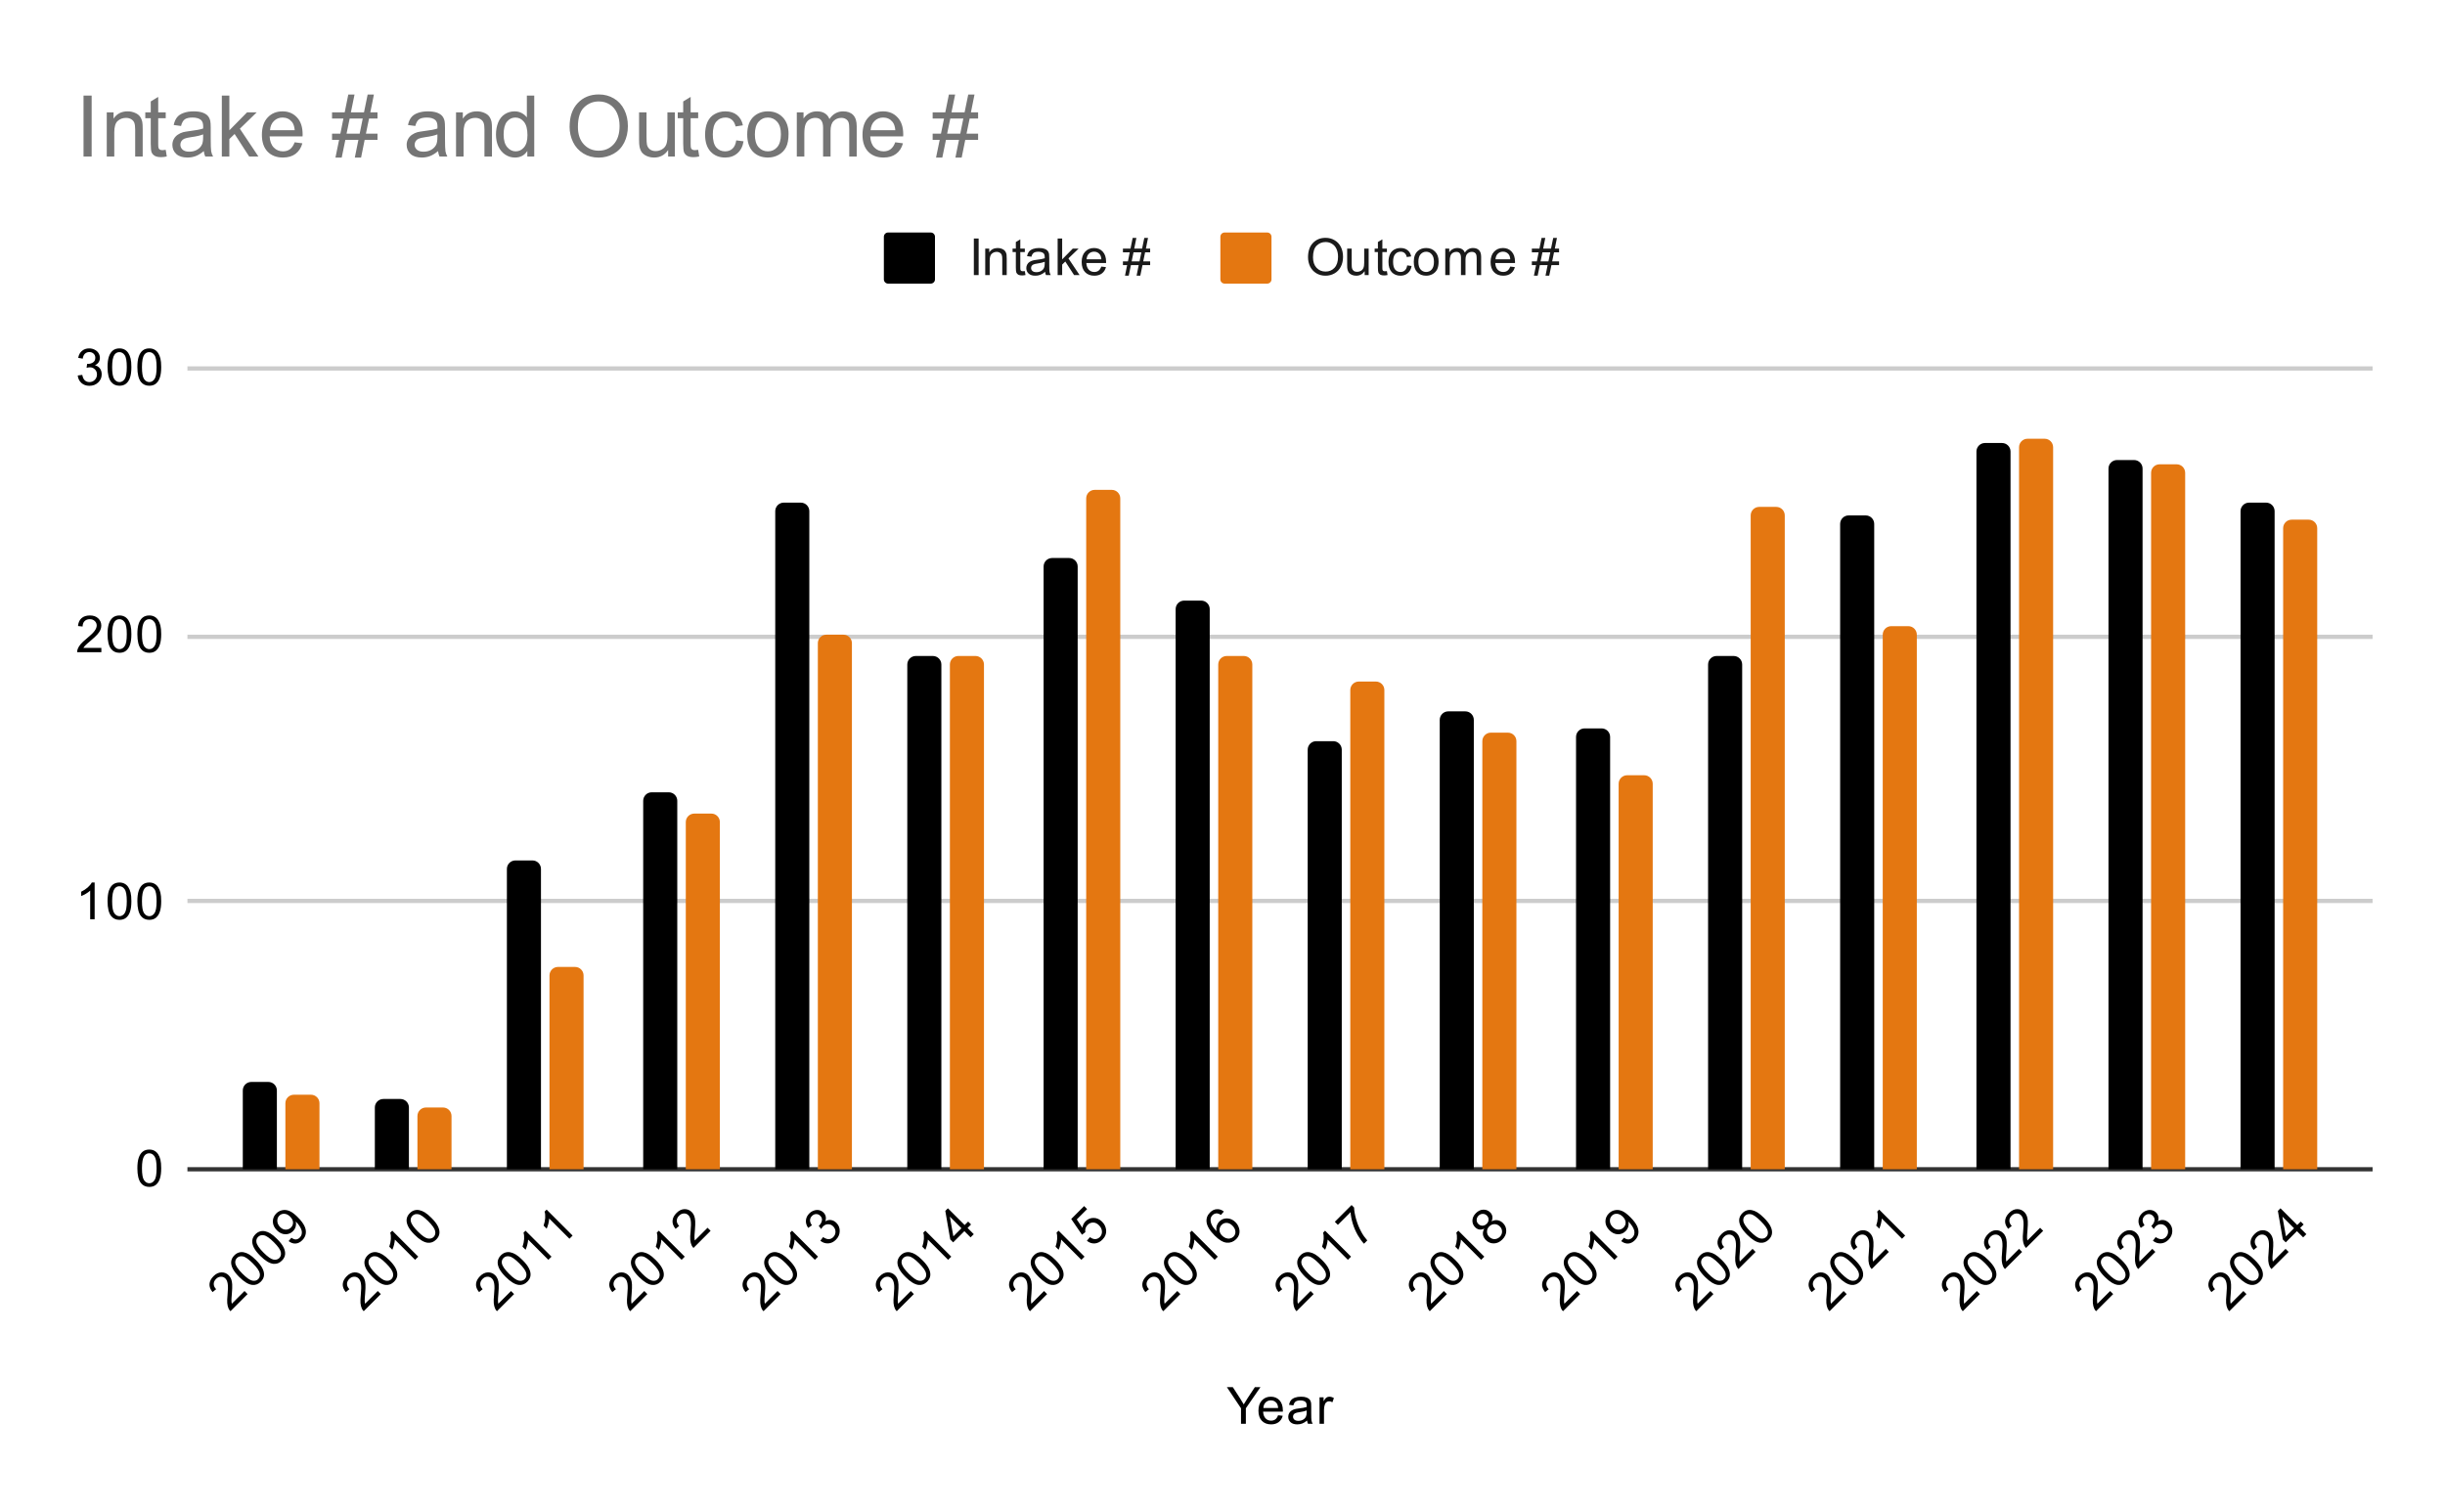 <?xml version="1.0" encoding="UTF-8"?>
<svg xmlns:xlink="http://www.w3.org/1999/xlink" xmlns="http://www.w3.org/2000/svg" version="1.1" viewBox="0.0 0.0 574.0 355.0" fill="none" stroke="none" stroke-linecap="square" stroke-miterlimit="10" width="574" height="355">
  <path fill="#ffffff" d="M0 0L574.0 0L574.0 355.0L0 355.0L0 0Z" fill-rule="nonzero"></path>
  <path stroke="#333333" stroke-width="1.0" stroke-linecap="butt" d="M44.5 274.5L556.5 274.5" fill-rule="nonzero"></path>
  <path stroke="#cccccc" stroke-width="1.0" stroke-linecap="butt" d="M44.5 211.5L556.5 211.5" fill-rule="nonzero"></path>
  <path stroke="#cccccc" stroke-width="1.0" stroke-linecap="butt" d="M44.5 149.5L556.5 149.5" fill-rule="nonzero"></path>
  <path stroke="#cccccc" stroke-width="1.0" stroke-linecap="butt" d="M44.5 86.5L556.5 86.5" fill-rule="nonzero"></path>
  <clipPath id="id_0">
    <path d="M44.75 86.417L556.25 86.417L556.25 274.501L44.75 274.501L44.75 86.417Z" clip-rule="nonzero"></path>
  </clipPath>
  <path stroke="#000000" stroke-width="2.0" stroke-linecap="butt" stroke-opacity="0.0" clip-path="url(#id_0)" d="M65.0 275.0L57.0 275.0L57.0 256.0C57.0 254.895 57.895 254.0 59.0 254.0L63.0 254.0C64.105 254.0 65.0 254.895 65.0 256.0Z" fill-rule="nonzero"></path>
  <path fill="#000000" clip-path="url(#id_0)" d="M65.0 275.0L57.0 275.0L57.0 256.0C57.0 254.895 57.895 254.0 59.0 254.0L63.0 254.0C64.105 254.0 65.0 254.895 65.0 256.0Z" fill-rule="nonzero"></path>
  <path stroke="#000000" stroke-width="2.0" stroke-linecap="butt" stroke-opacity="0.0" clip-path="url(#id_0)" d="M96.0 275.0L88.0 275.0L88.0 260.0C88.0 258.895 88.895 258.0 90.0 258.0L94.0 258.0C95.105 258.0 96.0 258.895 96.0 260.0Z" fill-rule="nonzero"></path>
  <path fill="#000000" clip-path="url(#id_0)" d="M96.0 275.0L88.0 275.0L88.0 260.0C88.0 258.895 88.895 258.0 90.0 258.0L94.0 258.0C95.105 258.0 96.0 258.895 96.0 260.0Z" fill-rule="nonzero"></path>
  <path stroke="#000000" stroke-width="2.0" stroke-linecap="butt" stroke-opacity="0.0" clip-path="url(#id_0)" d="M127.0 275.0L119.0 275.0L119.0 204.0C119.0 202.895 119.895 202.0 121.0 202.0L125.0 202.0C126.105 202.0 127.0 202.895 127.0 204.0Z" fill-rule="nonzero"></path>
  <path fill="#000000" clip-path="url(#id_0)" d="M127.0 275.0L119.0 275.0L119.0 204.0C119.0 202.895 119.895 202.0 121.0 202.0L125.0 202.0C126.105 202.0 127.0 202.895 127.0 204.0Z" fill-rule="nonzero"></path>
  <path stroke="#000000" stroke-width="2.0" stroke-linecap="butt" stroke-opacity="0.0" clip-path="url(#id_0)" d="M159.0 275.0L151.0 275.0L151.0 188.0C151.0 186.895 151.895 186.0 153.0 186.0L157.0 186.0C158.105 186.0 159.0 186.895 159.0 188.0Z" fill-rule="nonzero"></path>
  <path fill="#000000" clip-path="url(#id_0)" d="M159.0 275.0L151.0 275.0L151.0 188.0C151.0 186.895 151.895 186.0 153.0 186.0L157.0 186.0C158.105 186.0 159.0 186.895 159.0 188.0Z" fill-rule="nonzero"></path>
  <path stroke="#000000" stroke-width="2.0" stroke-linecap="butt" stroke-opacity="0.0" clip-path="url(#id_0)" d="M190.0 275.0L182.0 275.0L182.0 120.0C182.0 118.895 182.895 118.0 184.0 118.0L188.0 118.0C189.105 118.0 190.0 118.895 190.0 120.0Z" fill-rule="nonzero"></path>
  <path fill="#000000" clip-path="url(#id_0)" d="M190.0 275.0L182.0 275.0L182.0 120.0C182.0 118.895 182.895 118.0 184.0 118.0L188.0 118.0C189.105 118.0 190.0 118.895 190.0 120.0Z" fill-rule="nonzero"></path>
  <path stroke="#000000" stroke-width="2.0" stroke-linecap="butt" stroke-opacity="0.0" clip-path="url(#id_0)" d="M221.0 275.0L213.0 275.0L213.0 156.0C213.0 154.895 213.895 154.0 215.0 154.0L219.0 154.0C220.105 154.0 221.0 154.895 221.0 156.0Z" fill-rule="nonzero"></path>
  <path fill="#000000" clip-path="url(#id_0)" d="M221.0 275.0L213.0 275.0L213.0 156.0C213.0 154.895 213.895 154.0 215.0 154.0L219.0 154.0C220.105 154.0 221.0 154.895 221.0 156.0Z" fill-rule="nonzero"></path>
  <path stroke="#000000" stroke-width="2.0" stroke-linecap="butt" stroke-opacity="0.0" clip-path="url(#id_0)" d="M253.0 275.0L245.0 275.0L245.0 133.0C245.0 131.895 245.895 131.0 247.0 131.0L251.0 131.0C252.105 131.0 253.0 131.895 253.0 133.0Z" fill-rule="nonzero"></path>
  <path fill="#000000" clip-path="url(#id_0)" d="M253.0 275.0L245.0 275.0L245.0 133.0C245.0 131.895 245.895 131.0 247.0 131.0L251.0 131.0C252.105 131.0 253.0 131.895 253.0 133.0Z" fill-rule="nonzero"></path>
  <path stroke="#000000" stroke-width="2.0" stroke-linecap="butt" stroke-opacity="0.0" clip-path="url(#id_0)" d="M284.0 275.0L276.0 275.0L276.0 143.0C276.0 141.895 276.895 141.0 278.0 141.0L282.0 141.0C283.105 141.0 284.0 141.895 284.0 143.0Z" fill-rule="nonzero"></path>
  <path fill="#000000" clip-path="url(#id_0)" d="M284.0 275.0L276.0 275.0L276.0 143.0C276.0 141.895 276.895 141.0 278.0 141.0L282.0 141.0C283.105 141.0 284.0 141.895 284.0 143.0Z" fill-rule="nonzero"></path>
  <path stroke="#000000" stroke-width="2.0" stroke-linecap="butt" stroke-opacity="0.0" clip-path="url(#id_0)" d="M315.0 275.0L307.0 275.0L307.0 176.0C307.0 174.895 307.895 174.0 309.0 174.0L313.0 174.0C314.105 174.0 315.0 174.895 315.0 176.0Z" fill-rule="nonzero"></path>
  <path fill="#000000" clip-path="url(#id_0)" d="M315.0 275.0L307.0 275.0L307.0 176.0C307.0 174.895 307.895 174.0 309.0 174.0L313.0 174.0C314.105 174.0 315.0 174.895 315.0 176.0Z" fill-rule="nonzero"></path>
  <path stroke="#000000" stroke-width="2.0" stroke-linecap="butt" stroke-opacity="0.0" clip-path="url(#id_0)" d="M346.0 275.0L338.0 275.0L338.0 169.0C338.0 167.895 338.895 167.0 340.0 167.0L344.0 167.0C345.105 167.0 346.0 167.895 346.0 169.0Z" fill-rule="nonzero"></path>
  <path fill="#000000" clip-path="url(#id_0)" d="M346.0 275.0L338.0 275.0L338.0 169.0C338.0 167.895 338.895 167.0 340.0 167.0L344.0 167.0C345.105 167.0 346.0 167.895 346.0 169.0Z" fill-rule="nonzero"></path>
  <path stroke="#000000" stroke-width="2.0" stroke-linecap="butt" stroke-opacity="0.0" clip-path="url(#id_0)" d="M378.0 275.0L370.0 275.0L370.0 173.0C370.0 171.895 370.895 171.0 372.0 171.0L376.0 171.0C377.105 171.0 378.0 171.895 378.0 173.0Z" fill-rule="nonzero"></path>
  <path fill="#000000" clip-path="url(#id_0)" d="M378.0 275.0L370.0 275.0L370.0 173.0C370.0 171.895 370.895 171.0 372.0 171.0L376.0 171.0C377.105 171.0 378.0 171.895 378.0 173.0Z" fill-rule="nonzero"></path>
  <path stroke="#000000" stroke-width="2.0" stroke-linecap="butt" stroke-opacity="0.0" clip-path="url(#id_0)" d="M409.0 275.0L401.0 275.0L401.0 156.0C401.0 154.895 401.895 154.0 403.0 154.0L407.0 154.0C408.105 154.0 409.0 154.895 409.0 156.0Z" fill-rule="nonzero"></path>
  <path fill="#000000" clip-path="url(#id_0)" d="M409.0 275.0L401.0 275.0L401.0 156.0C401.0 154.895 401.895 154.0 403.0 154.0L407.0 154.0C408.105 154.0 409.0 154.895 409.0 156.0Z" fill-rule="nonzero"></path>
  <path stroke="#000000" stroke-width="2.0" stroke-linecap="butt" stroke-opacity="0.0" clip-path="url(#id_0)" d="M440.0 275.0L432.0 275.0L432.0 123.0C432.0 121.895 432.895 121.0 434.0 121.0L438.0 121.0C439.105 121.0 440.0 121.895 440.0 123.0Z" fill-rule="nonzero"></path>
  <path fill="#000000" clip-path="url(#id_0)" d="M440.0 275.0L432.0 275.0L432.0 123.0C432.0 121.895 432.895 121.0 434.0 121.0L438.0 121.0C439.105 121.0 440.0 121.895 440.0 123.0Z" fill-rule="nonzero"></path>
  <path stroke="#000000" stroke-width="2.0" stroke-linecap="butt" stroke-opacity="0.0" clip-path="url(#id_0)" d="M472.0 275.0L464.0 275.0L464.0 106.0C464.0 104.895 464.895 104.0 466.0 104.0L470.0 104.0C471.105 104.0 472.0 104.895 472.0 106.0Z" fill-rule="nonzero"></path>
  <path fill="#000000" clip-path="url(#id_0)" d="M472.0 275.0L464.0 275.0L464.0 106.0C464.0 104.895 464.895 104.0 466.0 104.0L470.0 104.0C471.105 104.0 472.0 104.895 472.0 106.0Z" fill-rule="nonzero"></path>
  <path stroke="#000000" stroke-width="2.0" stroke-linecap="butt" stroke-opacity="0.0" clip-path="url(#id_0)" d="M503.0 275.0L495.0 275.0L495.0 110.0C495.0 108.895 495.895 108.0 497.0 108.0L501.0 108.0C502.105 108.0 503.0 108.895 503.0 110.0Z" fill-rule="nonzero"></path>
  <path fill="#000000" clip-path="url(#id_0)" d="M503.0 275.0L495.0 275.0L495.0 110.0C495.0 108.895 495.895 108.0 497.0 108.0L501.0 108.0C502.105 108.0 503.0 108.895 503.0 110.0Z" fill-rule="nonzero"></path>
  <path stroke="#000000" stroke-width="2.0" stroke-linecap="butt" stroke-opacity="0.0" clip-path="url(#id_0)" d="M534.0 275.0L526.0 275.0L526.0 120.0C526.0 118.895 526.895 118.0 528.0 118.0L532.0 118.0C533.105 118.0 534.0 118.895 534.0 120.0Z" fill-rule="nonzero"></path>
  <path fill="#000000" clip-path="url(#id_0)" d="M534.0 275.0L526.0 275.0L526.0 120.0C526.0 118.895 526.895 118.0 528.0 118.0L532.0 118.0C533.105 118.0 534.0 118.895 534.0 120.0Z" fill-rule="nonzero"></path>
  <path stroke="#000000" stroke-width="2.0" stroke-linecap="butt" stroke-opacity="0.0" clip-path="url(#id_0)" d="M75.0 275.0L67.0 275.0L67.0 259.0C67.0 257.895 67.895 257.0 69.0 257.0L73.0 257.0C74.105 257.0 75.0 257.895 75.0 259.0Z" fill-rule="nonzero"></path>
  <path fill="#e47711" clip-path="url(#id_0)" d="M75.0 275.0L67.0 275.0L67.0 259.0C67.0 257.895 67.895 257.0 69.0 257.0L73.0 257.0C74.105 257.0 75.0 257.895 75.0 259.0Z" fill-rule="nonzero"></path>
  <path stroke="#000000" stroke-width="2.0" stroke-linecap="butt" stroke-opacity="0.0" clip-path="url(#id_0)" d="M106.0 275.0L98.0 275.0L98.0 262.0C98.0 260.895 98.895 260.0 100.0 260.0L104.0 260.0C105.105 260.0 106.0 260.895 106.0 262.0Z" fill-rule="nonzero"></path>
  <path fill="#e47711" clip-path="url(#id_0)" d="M106.0 275.0L98.0 275.0L98.0 262.0C98.0 260.895 98.895 260.0 100.0 260.0L104.0 260.0C105.105 260.0 106.0 260.895 106.0 262.0Z" fill-rule="nonzero"></path>
  <path stroke="#000000" stroke-width="2.0" stroke-linecap="butt" stroke-opacity="0.0" clip-path="url(#id_0)" d="M137.0 275.0L129.0 275.0L129.0 229.0C129.0 227.895 129.895 227.0 131.0 227.0L135.0 227.0C136.105 227.0 137.0 227.895 137.0 229.0Z" fill-rule="nonzero"></path>
  <path fill="#e47711" clip-path="url(#id_0)" d="M137.0 275.0L129.0 275.0L129.0 229.0C129.0 227.895 129.895 227.0 131.0 227.0L135.0 227.0C136.105 227.0 137.0 227.895 137.0 229.0Z" fill-rule="nonzero"></path>
  <path stroke="#000000" stroke-width="2.0" stroke-linecap="butt" stroke-opacity="0.0" clip-path="url(#id_0)" d="M169.0 275.0L161.0 275.0L161.0 193.0C161.0 191.895 161.895 191.0 163.0 191.0L167.0 191.0C168.105 191.0 169.0 191.895 169.0 193.0Z" fill-rule="nonzero"></path>
  <path fill="#e47711" clip-path="url(#id_0)" d="M169.0 275.0L161.0 275.0L161.0 193.0C161.0 191.895 161.895 191.0 163.0 191.0L167.0 191.0C168.105 191.0 169.0 191.895 169.0 193.0Z" fill-rule="nonzero"></path>
  <path stroke="#000000" stroke-width="2.0" stroke-linecap="butt" stroke-opacity="0.0" clip-path="url(#id_0)" d="M200.0 275.0L192.0 275.0L192.0 151.0C192.0 149.895 192.895 149.0 194.0 149.0L198.0 149.0C199.105 149.0 200.0 149.895 200.0 151.0Z" fill-rule="nonzero"></path>
  <path fill="#e47711" clip-path="url(#id_0)" d="M200.0 275.0L192.0 275.0L192.0 151.0C192.0 149.895 192.895 149.0 194.0 149.0L198.0 149.0C199.105 149.0 200.0 149.895 200.0 151.0Z" fill-rule="nonzero"></path>
  <path stroke="#000000" stroke-width="2.0" stroke-linecap="butt" stroke-opacity="0.0" clip-path="url(#id_0)" d="M231.0 275.0L223.0 275.0L223.0 156.0C223.0 154.895 223.895 154.0 225.0 154.0L229.0 154.0C230.105 154.0 231.0 154.895 231.0 156.0Z" fill-rule="nonzero"></path>
  <path fill="#e47711" clip-path="url(#id_0)" d="M231.0 275.0L223.0 275.0L223.0 156.0C223.0 154.895 223.895 154.0 225.0 154.0L229.0 154.0C230.105 154.0 231.0 154.895 231.0 156.0Z" fill-rule="nonzero"></path>
  <path stroke="#000000" stroke-width="2.0" stroke-linecap="butt" stroke-opacity="0.0" clip-path="url(#id_0)" d="M263.0 275.0L255.0 275.0L255.0 117.0C255.0 115.895 255.895 115.0 257.0 115.0L261.0 115.0C262.105 115.0 263.0 115.895 263.0 117.0Z" fill-rule="nonzero"></path>
  <path fill="#e47711" clip-path="url(#id_0)" d="M263.0 275.0L255.0 275.0L255.0 117.0C255.0 115.895 255.895 115.0 257.0 115.0L261.0 115.0C262.105 115.0 263.0 115.895 263.0 117.0Z" fill-rule="nonzero"></path>
  <path stroke="#000000" stroke-width="2.0" stroke-linecap="butt" stroke-opacity="0.0" clip-path="url(#id_0)" d="M294.0 275.0L286.0 275.0L286.0 156.0C286.0 154.895 286.895 154.0 288.0 154.0L292.0 154.0C293.105 154.0 294.0 154.895 294.0 156.0Z" fill-rule="nonzero"></path>
  <path fill="#e47711" clip-path="url(#id_0)" d="M294.0 275.0L286.0 275.0L286.0 156.0C286.0 154.895 286.895 154.0 288.0 154.0L292.0 154.0C293.105 154.0 294.0 154.895 294.0 156.0Z" fill-rule="nonzero"></path>
  <path stroke="#000000" stroke-width="2.0" stroke-linecap="butt" stroke-opacity="0.0" clip-path="url(#id_0)" d="M325.0 275.0L317.0 275.0L317.0 162.0C317.0 160.895 317.895 160.0 319.0 160.0L323.0 160.0C324.105 160.0 325.0 160.895 325.0 162.0Z" fill-rule="nonzero"></path>
  <path fill="#e47711" clip-path="url(#id_0)" d="M325.0 275.0L317.0 275.0L317.0 162.0C317.0 160.895 317.895 160.0 319.0 160.0L323.0 160.0C324.105 160.0 325.0 160.895 325.0 162.0Z" fill-rule="nonzero"></path>
  <path stroke="#000000" stroke-width="2.0" stroke-linecap="butt" stroke-opacity="0.0" clip-path="url(#id_0)" d="M356.0 275.0L348.0 275.0L348.0 174.0C348.0 172.895 348.895 172.0 350.0 172.0L354.0 172.0C355.105 172.0 356.0 172.895 356.0 174.0Z" fill-rule="nonzero"></path>
  <path fill="#e47711" clip-path="url(#id_0)" d="M356.0 275.0L348.0 275.0L348.0 174.0C348.0 172.895 348.895 172.0 350.0 172.0L354.0 172.0C355.105 172.0 356.0 172.895 356.0 174.0Z" fill-rule="nonzero"></path>
  <path stroke="#000000" stroke-width="2.0" stroke-linecap="butt" stroke-opacity="0.0" clip-path="url(#id_0)" d="M388.0 275.0L380.0 275.0L380.0 184.0C380.0 182.895 380.895 182.0 382.0 182.0L386.0 182.0C387.105 182.0 388.0 182.895 388.0 184.0Z" fill-rule="nonzero"></path>
  <path fill="#e47711" clip-path="url(#id_0)" d="M388.0 275.0L380.0 275.0L380.0 184.0C380.0 182.895 380.895 182.0 382.0 182.0L386.0 182.0C387.105 182.0 388.0 182.895 388.0 184.0Z" fill-rule="nonzero"></path>
  <path stroke="#000000" stroke-width="2.0" stroke-linecap="butt" stroke-opacity="0.0" clip-path="url(#id_0)" d="M419.0 275.0L411.0 275.0L411.0 121.0C411.0 119.895 411.895 119.0 413.0 119.0L417.0 119.0C418.105 119.0 419.0 119.895 419.0 121.0Z" fill-rule="nonzero"></path>
  <path fill="#e47711" clip-path="url(#id_0)" d="M419.0 275.0L411.0 275.0L411.0 121.0C411.0 119.895 411.895 119.0 413.0 119.0L417.0 119.0C418.105 119.0 419.0 119.895 419.0 121.0Z" fill-rule="nonzero"></path>
  <path stroke="#000000" stroke-width="2.0" stroke-linecap="butt" stroke-opacity="0.0" clip-path="url(#id_0)" d="M450.0 275.0L442.0 275.0L442.0 149.0C442.0 147.895 442.895 147.0 444.0 147.0L448.0 147.0C449.105 147.0 450.0 147.895 450.0 149.0Z" fill-rule="nonzero"></path>
  <path fill="#e47711" clip-path="url(#id_0)" d="M450.0 275.0L442.0 275.0L442.0 149.0C442.0 147.895 442.895 147.0 444.0 147.0L448.0 147.0C449.105 147.0 450.0 147.895 450.0 149.0Z" fill-rule="nonzero"></path>
  <path stroke="#000000" stroke-width="2.0" stroke-linecap="butt" stroke-opacity="0.0" clip-path="url(#id_0)" d="M482.0 275.0L474.0 275.0L474.0 105.0C474.0 103.895 474.895 103.0 476.0 103.0L480.0 103.0C481.105 103.0 482.0 103.895 482.0 105.0Z" fill-rule="nonzero"></path>
  <path fill="#e47711" clip-path="url(#id_0)" d="M482.0 275.0L474.0 275.0L474.0 105.0C474.0 103.895 474.895 103.0 476.0 103.0L480.0 103.0C481.105 103.0 482.0 103.895 482.0 105.0Z" fill-rule="nonzero"></path>
  <path stroke="#000000" stroke-width="2.0" stroke-linecap="butt" stroke-opacity="0.0" clip-path="url(#id_0)" d="M513.0 275.0L505.0 275.0L505.0 111.0C505.0 109.895 505.895 109.0 507.0 109.0L511.0 109.0C512.105 109.0 513.0 109.895 513.0 111.0Z" fill-rule="nonzero"></path>
  <path fill="#e47711" clip-path="url(#id_0)" d="M513.0 275.0L505.0 275.0L505.0 111.0C505.0 109.895 505.895 109.0 507.0 109.0L511.0 109.0C512.105 109.0 513.0 109.895 513.0 111.0Z" fill-rule="nonzero"></path>
  <path stroke="#000000" stroke-width="2.0" stroke-linecap="butt" stroke-opacity="0.0" clip-path="url(#id_0)" d="M544.0 275.0L536.0 275.0L536.0 124.0C536.0 122.895 536.895 122.0 538.0 122.0L542.0 122.0C543.105 122.0 544.0 122.895 544.0 124.0Z" fill-rule="nonzero"></path>
  <path fill="#e47711" clip-path="url(#id_0)" d="M544.0 275.0L536.0 275.0L536.0 124.0C536.0 122.895 536.895 122.0 538.0 122.0L542.0 122.0C543.105 122.0 544.0 122.895 544.0 124.0Z" fill-rule="nonzero"></path>
  <path fill="#000000" d="M291.344 334.25L291.344 330.609L288.031 325.656L289.422 325.656L291.109 328.25Q291.578 328.969 291.984 329.703Q292.375 329.031 292.922 328.188L294.594 325.656L295.906 325.656L292.484 330.609L292.484 334.25L291.344 334.25ZM300.047 332.25L301.141 332.375Q300.891 333.328 300.188 333.859Q299.484 334.391 298.406 334.391Q297.047 334.391 296.234 333.547Q295.438 332.703 295.438 331.188Q295.438 329.625 296.25 328.766Q297.062 327.891 298.344 327.891Q299.594 327.891 300.375 328.734Q301.172 329.578 301.172 331.125Q301.172 331.219 301.172 331.406L296.531 331.406Q296.594 332.438 297.109 332.984Q297.625 333.516 298.406 333.516Q298.984 333.516 299.391 333.219Q299.812 332.906 300.047 332.25ZM296.594 330.547L300.062 330.547Q300.0 329.75 299.672 329.359Q299.156 328.75 298.359 328.75Q297.625 328.75 297.125 329.234Q296.641 329.719 296.594 330.547ZM306.859 333.484Q306.266 333.984 305.719 334.188Q305.188 334.391 304.562 334.391Q303.531 334.391 302.984 333.891Q302.438 333.391 302.438 332.609Q302.438 332.156 302.641 331.781Q302.844 331.391 303.188 331.172Q303.531 330.938 303.953 330.828Q304.25 330.734 304.891 330.656Q306.156 330.516 306.766 330.297Q306.766 330.078 306.766 330.031Q306.766 329.375 306.469 329.109Q306.062 328.766 305.266 328.766Q304.531 328.766 304.172 329.031Q303.812 329.281 303.641 329.938L302.609 329.797Q302.75 329.141 303.078 328.734Q303.406 328.328 304.016 328.109Q304.625 327.891 305.422 327.891Q306.219 327.891 306.719 328.078Q307.219 328.266 307.453 328.547Q307.688 328.828 307.781 329.266Q307.828 329.531 307.828 330.234L307.828 331.641Q307.828 333.109 307.891 333.5Q307.969 333.891 308.172 334.25L307.062 334.25Q306.906 333.922 306.859 333.484ZM306.766 331.125Q306.188 331.359 305.047 331.531Q304.391 331.625 304.125 331.75Q303.859 331.859 303.703 332.078Q303.562 332.297 303.562 332.578Q303.562 333.0 303.875 333.281Q304.203 333.562 304.812 333.562Q305.422 333.562 305.891 333.297Q306.375 333.031 306.594 332.562Q306.766 332.203 306.766 331.516L306.766 331.125ZM309.781 334.25L309.781 328.031L310.734 328.031L310.734 328.969Q311.094 328.312 311.391 328.109Q311.703 327.891 312.078 327.891Q312.609 327.891 313.156 328.219L312.797 329.203Q312.406 328.969 312.031 328.969Q311.672 328.969 311.391 329.188Q311.125 329.391 311.016 329.766Q310.828 330.328 310.828 330.984L310.828 334.25L309.781 334.25Z" fill-rule="nonzero"></path>
  <path fill="#000000" d="M32.25 274.267Q32.25 272.736 32.562 271.814Q32.875 270.876 33.484 270.376Q34.109 269.876 35.047 269.876Q35.734 269.876 36.25 270.158Q36.781 270.439 37.125 270.97Q37.469 271.486 37.656 272.236Q37.844 272.986 37.844 274.267Q37.844 275.783 37.531 276.704Q37.234 277.626 36.609 278.142Q36.0 278.642 35.047 278.642Q33.812 278.642 33.094 277.751Q32.25 276.689 32.25 274.267ZM33.328 274.267Q33.328 276.376 33.828 277.079Q34.328 277.783 35.047 277.783Q35.781 277.783 36.266 277.079Q36.766 276.376 36.766 274.267Q36.766 272.142 36.266 271.454Q35.781 270.751 35.031 270.751Q34.312 270.751 33.875 271.361Q33.328 272.142 33.328 274.267Z" fill-rule="nonzero"></path>
  <path fill="#000000" d="M22.219 215.806L21.172 215.806L21.172 209.088Q20.781 209.447 20.156 209.822Q19.547 210.181 19.062 210.353L19.062 209.338Q19.938 208.916 20.594 208.338Q21.266 207.744 21.547 207.181L22.219 207.181L22.219 215.806ZM25.25 211.572Q25.25 210.041 25.562 209.119Q25.875 208.181 26.484 207.681Q27.109 207.181 28.047 207.181Q28.734 207.181 29.25 207.463Q29.781 207.744 30.125 208.275Q30.469 208.791 30.656 209.541Q30.844 210.291 30.844 211.572Q30.844 213.088 30.531 214.01Q30.234 214.931 29.609 215.447Q29.0 215.947 28.047 215.947Q26.812 215.947 26.094 215.056Q25.25 213.994 25.25 211.572ZM26.328 211.572Q26.328 213.681 26.828 214.385Q27.328 215.088 28.047 215.088Q28.781 215.088 29.266 214.385Q29.766 213.681 29.766 211.572Q29.766 209.447 29.266 208.76Q28.781 208.056 28.031 208.056Q27.312 208.056 26.875 208.666Q26.328 209.447 26.328 211.572ZM32.25 211.572Q32.25 210.041 32.562 209.119Q32.875 208.181 33.484 207.681Q34.109 207.181 35.047 207.181Q35.734 207.181 36.25 207.463Q36.781 207.744 37.125 208.275Q37.469 208.791 37.656 209.541Q37.844 210.291 37.844 211.572Q37.844 213.088 37.531 214.01Q37.234 214.931 36.609 215.447Q36.0 215.947 35.047 215.947Q33.812 215.947 33.094 215.056Q32.25 213.994 32.25 211.572ZM33.328 211.572Q33.328 213.681 33.828 214.385Q34.328 215.088 35.047 215.088Q35.781 215.088 36.266 214.385Q36.766 213.681 36.766 211.572Q36.766 209.447 36.266 208.76Q35.781 208.056 35.031 208.056Q34.312 208.056 33.875 208.666Q33.328 209.447 33.328 211.572Z" fill-rule="nonzero"></path>
  <path fill="#000000" d="M23.797 152.096L23.797 153.112L18.109 153.112Q18.109 152.737 18.234 152.377Q18.453 151.799 18.922 151.237Q19.406 150.674 20.312 149.94Q21.719 148.783 22.203 148.112Q22.703 147.44 22.703 146.846Q22.703 146.221 22.25 145.799Q21.797 145.362 21.078 145.362Q20.312 145.362 19.859 145.815Q19.406 146.268 19.391 147.08L18.312 146.971Q18.422 145.752 19.141 145.127Q19.875 144.487 21.109 144.487Q22.344 144.487 23.062 145.174Q23.781 145.862 23.781 146.877Q23.781 147.393 23.562 147.893Q23.359 148.377 22.859 148.94Q22.375 149.487 21.25 150.44Q20.297 151.237 20.016 151.533Q19.75 151.815 19.578 152.096L23.797 152.096ZM25.25 148.877Q25.25 147.346 25.562 146.424Q25.875 145.487 26.484 144.987Q27.109 144.487 28.047 144.487Q28.734 144.487 29.25 144.768Q29.781 145.049 30.125 145.58Q30.469 146.096 30.656 146.846Q30.844 147.596 30.844 148.877Q30.844 150.393 30.531 151.315Q30.234 152.237 29.609 152.752Q29.0 153.252 28.047 153.252Q26.812 153.252 26.094 152.362Q25.25 151.299 25.25 148.877ZM26.328 148.877Q26.328 150.987 26.828 151.69Q27.328 152.393 28.047 152.393Q28.781 152.393 29.266 151.69Q29.766 150.987 29.766 148.877Q29.766 146.752 29.266 146.065Q28.781 145.362 28.031 145.362Q27.312 145.362 26.875 145.971Q26.328 146.752 26.328 148.877ZM32.25 148.877Q32.25 147.346 32.562 146.424Q32.875 145.487 33.484 144.987Q34.109 144.487 35.047 144.487Q35.734 144.487 36.25 144.768Q36.781 145.049 37.125 145.58Q37.469 146.096 37.656 146.846Q37.844 147.596 37.844 148.877Q37.844 150.393 37.531 151.315Q37.234 152.237 36.609 152.752Q36.0 153.252 35.047 153.252Q33.812 153.252 33.094 152.362Q32.25 151.299 32.25 148.877ZM33.328 148.877Q33.328 150.987 33.828 151.69Q34.328 152.393 35.047 152.393Q35.781 152.393 36.266 151.69Q36.766 150.987 36.766 148.877Q36.766 146.752 36.266 146.065Q35.781 145.362 35.031 145.362Q34.312 145.362 33.875 145.971Q33.328 146.752 33.328 148.877Z" fill-rule="nonzero"></path>
  <path fill="#000000" d="M18.25 88.151L19.312 88.01Q19.484 88.901 19.922 89.307Q20.359 89.698 20.984 89.698Q21.734 89.698 22.25 89.182Q22.766 88.667 22.766 87.901Q22.766 87.182 22.281 86.714Q21.812 86.229 21.078 86.229Q20.781 86.229 20.328 86.354L20.453 85.417Q20.562 85.432 20.625 85.432Q21.297 85.432 21.828 85.089Q22.375 84.729 22.375 83.995Q22.375 83.417 21.984 83.042Q21.594 82.651 20.969 82.651Q20.359 82.651 19.938 83.042Q19.531 83.432 19.422 84.198L18.359 84.01Q18.547 82.964 19.234 82.385Q19.922 81.792 20.938 81.792Q21.641 81.792 22.234 82.104Q22.828 82.401 23.141 82.917Q23.453 83.432 23.453 84.026Q23.453 84.573 23.156 85.042Q22.859 85.495 22.281 85.76Q23.031 85.932 23.453 86.495Q23.875 87.042 23.875 87.885Q23.875 89.01 23.047 89.792Q22.234 90.573 20.984 90.573Q19.859 90.573 19.109 89.901Q18.359 89.214 18.25 88.151ZM25.25 86.182Q25.25 84.651 25.562 83.729Q25.875 82.792 26.484 82.292Q27.109 81.792 28.047 81.792Q28.734 81.792 29.25 82.073Q29.781 82.354 30.125 82.885Q30.469 83.401 30.656 84.151Q30.844 84.901 30.844 86.182Q30.844 87.698 30.531 88.62Q30.234 89.542 29.609 90.057Q29.0 90.557 28.047 90.557Q26.812 90.557 26.094 89.667Q25.25 88.604 25.25 86.182ZM26.328 86.182Q26.328 88.292 26.828 88.995Q27.328 89.698 28.047 89.698Q28.781 89.698 29.266 88.995Q29.766 88.292 29.766 86.182Q29.766 84.057 29.266 83.37Q28.781 82.667 28.031 82.667Q27.312 82.667 26.875 83.276Q26.328 84.057 26.328 86.182ZM32.25 86.182Q32.25 84.651 32.562 83.729Q32.875 82.792 33.484 82.292Q34.109 81.792 35.047 81.792Q35.734 81.792 36.25 82.073Q36.781 82.354 37.125 82.885Q37.469 83.401 37.656 84.151Q37.844 84.901 37.844 86.182Q37.844 87.698 37.531 88.62Q37.234 89.542 36.609 90.057Q36.0 90.557 35.047 90.557Q33.812 90.557 33.094 89.667Q32.25 88.604 32.25 86.182ZM33.328 86.182Q33.328 88.292 33.828 88.995Q34.328 89.698 35.047 89.698Q35.781 89.698 36.266 88.995Q36.766 88.292 36.766 86.182Q36.766 84.057 36.266 83.37Q35.781 82.667 35.031 82.667Q34.312 82.667 33.875 83.276Q33.328 84.057 33.328 86.182Z" fill-rule="nonzero"></path>
  <path fill="#000000" d="M57.404 303.084L58.122 303.803L54.1 307.824Q53.835 307.559 53.669 307.217Q53.415 306.653 53.349 305.924Q53.294 305.184 53.415 304.024Q53.592 302.212 53.459 301.394Q53.338 300.565 52.918 300.146Q52.476 299.704 51.857 299.726Q51.228 299.737 50.719 300.245Q50.178 300.786 50.178 301.427Q50.178 302.068 50.742 302.654L49.902 303.339Q49.117 302.399 49.184 301.449Q49.25 300.477 50.123 299.604Q50.996 298.731 51.99 298.709Q52.984 298.687 53.703 299.405Q54.067 299.77 54.266 300.278Q54.465 300.764 54.509 301.516Q54.553 302.245 54.432 303.714Q54.321 304.952 54.332 305.361Q54.343 305.747 54.421 306.068L57.404 303.084ZM56.155 299.781Q55.073 298.698 54.642 297.825Q54.2 296.942 54.277 296.157Q54.365 295.362 55.028 294.699Q55.514 294.213 56.078 294.047Q56.652 293.87 57.271 294.003Q57.879 294.124 58.542 294.522Q59.205 294.92 60.111 295.826Q61.182 296.897 61.613 297.77Q62.055 298.632 61.978 299.438Q61.901 300.223 61.227 300.897Q60.354 301.77 59.216 301.648Q57.868 301.493 56.155 299.781ZM56.918 299.019Q58.409 300.51 59.26 300.654Q60.111 300.797 60.619 300.289Q61.138 299.77 60.984 298.93Q60.84 298.079 59.348 296.588Q57.846 295.085 57.006 294.953Q56.166 294.798 55.636 295.328Q55.128 295.837 55.249 296.577Q55.415 297.516 56.918 299.019ZM61.105 294.831Q60.022 293.748 59.591 292.876Q59.149 291.992 59.227 291.207Q59.315 290.412 59.978 289.749Q60.464 289.263 61.028 289.097Q61.602 288.92 62.221 289.053Q62.829 289.174 63.492 289.572Q64.154 289.97 65.06 290.876Q66.132 291.948 66.563 292.82Q67.005 293.682 66.928 294.489Q66.85 295.273 66.176 295.947Q65.304 296.82 64.166 296.698Q62.818 296.544 61.105 294.831ZM61.867 294.069Q63.359 295.56 64.21 295.704Q65.06 295.848 65.569 295.339Q66.088 294.82 65.933 293.981Q65.79 293.13 64.298 291.638Q62.795 290.136 61.956 290.003Q61.116 289.848 60.586 290.379Q60.078 290.887 60.199 291.627Q60.365 292.566 61.867 294.069ZM67.756 291.362L68.408 290.578Q69.005 290.997 69.491 290.975Q69.977 290.931 70.375 290.533Q70.717 290.191 70.817 289.782Q70.916 289.351 70.828 288.931Q70.728 288.5 70.397 287.948Q70.054 287.385 69.59 286.92Q69.535 286.865 69.436 286.766Q69.568 287.34 69.414 287.959Q69.248 288.567 68.795 289.02Q68.032 289.782 66.972 289.76Q65.9 289.727 65.005 288.832Q64.077 287.904 64.055 286.799Q64.044 285.683 64.862 284.865Q65.447 284.28 66.254 284.114Q67.071 283.937 67.922 284.28Q68.762 284.611 69.878 285.727Q71.038 286.887 71.48 287.837Q71.922 288.766 71.778 289.638Q71.634 290.489 70.971 291.152Q70.253 291.87 69.414 291.937Q68.563 291.992 67.756 291.362ZM68.121 285.628Q67.48 284.987 66.762 284.954Q66.055 284.91 65.569 285.396Q65.071 285.893 65.105 286.677Q65.138 287.44 65.79 288.092Q66.364 288.666 67.082 288.677Q67.8 288.688 68.309 288.18Q68.828 287.661 68.795 286.965Q68.762 286.269 68.121 285.628Z" fill-rule="nonzero"></path>
  <path fill="#000000" d="M88.688 303.084L89.406 303.803L85.385 307.824Q85.12 307.559 84.954 307.217Q84.7 306.653 84.633 305.924Q84.578 305.184 84.7 304.024Q84.876 302.212 84.744 301.394Q84.622 300.565 84.202 300.146Q83.761 299.704 83.142 299.726Q82.512 299.737 82.004 300.245Q81.462 300.786 81.462 301.427Q81.462 302.068 82.026 302.654L81.186 303.339Q80.402 302.399 80.468 301.449Q80.534 300.477 81.407 299.604Q82.28 298.731 83.274 298.709Q84.269 298.687 84.987 299.405Q85.352 299.77 85.55 300.278Q85.749 300.764 85.793 301.516Q85.838 302.245 85.716 303.714Q85.606 304.952 85.617 305.361Q85.628 305.747 85.705 306.068L88.688 303.084ZM87.44 299.781Q86.357 298.698 85.926 297.825Q85.484 296.942 85.561 296.157Q85.65 295.362 86.313 294.699Q86.799 294.213 87.362 294.047Q87.937 293.87 88.556 294.003Q89.163 294.124 89.826 294.522Q90.489 294.92 91.395 295.826Q92.467 296.897 92.898 297.77Q93.34 298.632 93.262 299.438Q93.185 300.223 92.511 300.897Q91.638 301.77 90.5 301.648Q89.152 301.493 87.44 299.781ZM88.202 299.019Q89.694 300.51 90.544 300.654Q91.395 300.797 91.903 300.289Q92.423 299.77 92.268 298.93Q92.124 298.079 90.633 296.588Q89.13 295.085 88.29 294.953Q87.451 294.798 86.92 295.328Q86.412 295.837 86.534 296.577Q86.699 297.516 88.202 299.019ZM98.19 295.019L97.45 295.759L92.699 291.008Q92.677 291.539 92.5 292.246Q92.323 292.931 92.102 293.395L91.384 292.677Q91.704 291.76 91.76 290.887Q91.815 289.992 91.616 289.395L92.091 288.92L98.19 295.019ZM97.339 289.881Q96.256 288.799 95.826 287.926Q95.384 287.042 95.461 286.258Q95.549 285.462 96.212 284.799Q96.698 284.313 97.262 284.147Q97.836 283.971 98.455 284.103Q99.063 284.225 99.726 284.622Q100.389 285.02 101.295 285.926Q102.366 286.998 102.797 287.871Q103.239 288.732 103.162 289.539Q103.084 290.323 102.41 290.997Q101.538 291.87 100.4 291.749Q99.052 291.594 97.339 289.881ZM98.102 289.119Q99.593 290.611 100.444 290.754Q101.295 290.898 101.803 290.39Q102.322 289.87 102.167 289.031Q102.024 288.18 100.532 286.688Q99.03 285.186 98.19 285.053Q97.35 284.899 96.82 285.429Q96.312 285.937 96.433 286.677Q96.599 287.617 98.102 289.119Z" fill-rule="nonzero"></path>
  <path fill="#000000" d="M119.973 303.084L120.691 303.803L116.669 307.824Q116.404 307.559 116.238 307.217Q115.984 306.653 115.918 305.924Q115.863 305.184 115.984 304.024Q116.161 302.212 116.028 301.394Q115.907 300.565 115.487 300.146Q115.045 299.704 114.426 299.726Q113.796 299.737 113.288 300.245Q112.747 300.786 112.747 301.427Q112.747 302.068 113.31 302.654L112.471 303.339Q111.686 302.399 111.752 301.449Q111.819 300.477 112.692 299.604Q113.564 298.731 114.559 298.709Q115.553 298.687 116.271 299.405Q116.636 299.77 116.835 300.278Q117.034 300.764 117.078 301.516Q117.122 302.245 117.001 303.714Q116.89 304.952 116.901 305.361Q116.912 305.747 116.989 306.068L119.973 303.084ZM118.724 299.781Q117.641 298.698 117.21 297.825Q116.769 296.942 116.846 296.157Q116.934 295.362 117.597 294.699Q118.083 294.213 118.647 294.047Q119.221 293.87 119.84 294.003Q120.448 294.124 121.111 294.522Q121.774 294.92 122.679 295.826Q123.751 296.897 124.182 297.77Q124.624 298.632 124.547 299.438Q124.469 300.223 123.795 300.897Q122.923 301.77 121.785 301.648Q120.437 301.493 118.724 299.781ZM119.486 299.019Q120.978 300.51 121.829 300.654Q122.679 300.797 123.188 300.289Q123.707 299.77 123.552 298.93Q123.409 298.079 121.917 296.588Q120.415 295.085 119.575 294.953Q118.735 294.798 118.205 295.328Q117.697 295.837 117.818 296.577Q117.984 297.516 119.486 299.019ZM129.474 295.019L128.734 295.759L123.983 291.008Q123.961 291.539 123.784 292.246Q123.608 292.931 123.387 293.395L122.668 292.677Q122.989 291.76 123.044 290.887Q123.099 289.992 122.9 289.395L123.376 288.92L129.474 295.019ZM134.424 290.069L133.684 290.81L128.933 286.059Q128.911 286.589 128.734 287.296Q128.557 287.981 128.336 288.445L127.618 287.727Q127.939 286.81 127.994 285.937Q128.049 285.042 127.85 284.446L128.325 283.971L134.424 290.069Z" fill-rule="nonzero"></path>
  <path fill="#000000" d="M151.257 303.084L151.975 303.803L147.953 307.824Q147.688 307.559 147.523 307.217Q147.268 306.653 147.202 305.924Q147.147 305.184 147.268 304.024Q147.445 302.212 147.313 301.394Q147.191 300.565 146.771 300.146Q146.329 299.704 145.711 299.726Q145.081 299.737 144.573 300.245Q144.031 300.786 144.031 301.427Q144.031 302.068 144.595 302.654L143.755 303.339Q142.971 302.399 143.037 301.449Q143.103 300.477 143.976 299.604Q144.849 298.731 145.843 298.709Q146.838 298.687 147.556 299.405Q147.92 299.77 148.119 300.278Q148.318 300.764 148.362 301.516Q148.406 302.245 148.285 303.714Q148.174 304.952 148.186 305.361Q148.197 305.747 148.274 306.068L151.257 303.084ZM150.009 299.781Q148.926 298.698 148.495 297.825Q148.053 296.942 148.13 296.157Q148.219 295.362 148.882 294.699Q149.368 294.213 149.931 294.047Q150.506 293.87 151.124 294.003Q151.732 294.124 152.395 294.522Q153.058 294.92 153.964 295.826Q155.036 296.897 155.466 297.77Q155.908 298.632 155.831 299.438Q155.754 300.223 155.08 300.897Q154.207 301.77 153.069 301.648Q151.721 301.493 150.009 299.781ZM150.771 299.019Q152.262 300.51 153.113 300.654Q153.964 300.797 154.472 300.289Q154.991 299.77 154.837 298.93Q154.693 298.079 153.202 296.588Q151.699 295.085 150.859 294.953Q150.02 294.798 149.489 295.328Q148.981 295.837 149.103 296.577Q149.268 297.516 150.771 299.019ZM160.759 295.019L160.019 295.759L155.268 291.008Q155.246 291.539 155.069 292.246Q154.892 292.931 154.671 293.395L153.953 292.677Q154.273 291.76 154.328 290.887Q154.384 289.992 154.185 289.395L154.66 288.92L160.759 295.019ZM166.106 288.235L166.824 288.953L162.803 292.975Q162.538 292.71 162.372 292.367Q162.118 291.804 162.051 291.075Q161.996 290.334 162.118 289.174Q162.294 287.362 162.162 286.545Q162.04 285.716 161.621 285.296Q161.179 284.854 160.56 284.877Q159.93 284.888 159.422 285.396Q158.881 285.937 158.881 286.578Q158.881 287.219 159.444 287.804L158.604 288.489Q157.82 287.55 157.886 286.6Q157.952 285.628 158.825 284.755Q159.698 283.882 160.692 283.86Q161.687 283.838 162.405 284.556Q162.77 284.921 162.968 285.429Q163.167 285.915 163.212 286.666Q163.256 287.396 163.134 288.865Q163.024 290.102 163.035 290.511Q163.046 290.898 163.123 291.218L166.106 288.235Z" fill-rule="nonzero"></path>
  <path fill="#000000" d="M182.541 303.084L183.26 303.803L179.238 307.824Q178.973 307.559 178.807 307.217Q178.553 306.653 178.487 305.924Q178.431 305.184 178.553 304.024Q178.73 302.212 178.597 301.394Q178.476 300.565 178.056 300.146Q177.614 299.704 176.995 299.726Q176.365 299.737 175.857 300.245Q175.316 300.786 175.316 301.427Q175.316 302.068 175.879 302.654L175.039 303.339Q174.255 302.399 174.321 301.449Q174.388 300.477 175.26 299.604Q176.133 298.731 177.128 298.709Q178.122 298.687 178.84 299.405Q179.205 299.77 179.404 300.278Q179.603 300.764 179.647 301.516Q179.691 302.245 179.569 303.714Q179.459 304.952 179.47 305.36Q179.481 305.747 179.558 306.068L182.541 303.084ZM181.293 299.781Q180.21 298.698 179.779 297.825Q179.337 296.942 179.415 296.157Q179.503 295.362 180.166 294.699Q180.652 294.212 181.216 294.047Q181.79 293.87 182.409 294.003Q183.017 294.124 183.679 294.522Q184.342 294.92 185.248 295.826Q186.32 296.897 186.751 297.77Q187.193 298.632 187.116 299.438Q187.038 300.223 186.364 300.897Q185.491 301.77 184.353 301.648Q183.005 301.493 181.293 299.781ZM182.055 299.019Q183.547 300.51 184.398 300.654Q185.248 300.797 185.757 300.289Q186.276 299.77 186.121 298.93Q185.978 298.079 184.486 296.588Q182.983 295.085 182.144 294.953Q181.304 294.798 180.774 295.328Q180.265 295.837 180.387 296.577Q180.553 297.516 182.055 299.019ZM192.043 295.019L191.303 295.759L186.552 291.008Q186.53 291.539 186.353 292.246Q186.176 292.931 185.955 293.395L185.237 292.677Q185.558 291.76 185.613 290.887Q185.668 289.992 185.469 289.395L185.944 288.92L192.043 295.019ZM192.585 291.274L193.236 290.423Q193.988 290.931 194.584 290.909Q195.17 290.876 195.612 290.434Q196.142 289.904 196.142 289.174Q196.142 288.445 195.601 287.904Q195.093 287.396 194.419 287.407Q193.745 287.396 193.225 287.915Q193.015 288.125 192.783 288.534L192.209 287.782Q192.297 287.716 192.341 287.672Q192.817 287.197 192.949 286.578Q193.082 285.937 192.562 285.418Q192.154 285.009 191.612 285.02Q191.06 285.02 190.618 285.462Q190.187 285.893 190.165 286.467Q190.154 287.031 190.618 287.65L189.734 288.268Q189.126 287.396 189.204 286.501Q189.27 285.595 189.988 284.877Q190.485 284.379 191.126 284.18Q191.756 283.971 192.341 284.114Q192.927 284.258 193.347 284.678Q193.734 285.064 193.855 285.606Q193.966 286.136 193.745 286.733Q194.397 286.324 195.093 286.423Q195.778 286.512 196.374 287.108Q197.17 287.904 197.137 289.042Q197.114 290.169 196.231 291.053Q195.435 291.848 194.43 291.903Q193.413 291.948 192.585 291.274Z" fill-rule="nonzero"></path>
  <path fill="#000000" d="M213.826 303.084L214.544 303.803L210.522 307.824Q210.257 307.559 210.091 307.217Q209.837 306.653 209.771 305.924Q209.716 305.184 209.837 304.024Q210.014 302.212 209.881 301.394Q209.76 300.565 209.34 300.146Q208.898 299.704 208.279 299.726Q207.65 299.737 207.141 300.245Q206.6 300.786 206.6 301.427Q206.6 302.068 207.164 302.654L206.324 303.339Q205.539 302.399 205.606 301.449Q205.672 300.477 206.545 299.604Q207.418 298.731 208.412 298.709Q209.406 298.687 210.125 299.405Q210.489 299.77 210.688 300.278Q210.887 300.764 210.931 301.516Q210.975 302.245 210.854 303.714Q210.743 304.952 210.754 305.361Q210.765 305.747 210.843 306.068L213.826 303.084ZM212.577 299.781Q211.495 298.698 211.064 297.825Q210.622 296.942 210.699 296.157Q210.787 295.362 211.45 294.699Q211.937 294.213 212.5 294.047Q213.075 293.87 213.693 294.003Q214.301 294.124 214.964 294.522Q215.627 294.92 216.533 295.826Q217.604 296.897 218.035 297.77Q218.477 298.632 218.4 299.438Q218.323 300.223 217.649 300.897Q216.776 301.77 215.638 301.648Q214.29 301.493 212.577 299.781ZM213.34 299.019Q214.831 300.51 215.682 300.654Q216.533 300.797 217.041 300.289Q217.56 299.77 217.406 298.93Q217.262 298.079 215.77 296.588Q214.268 295.085 213.428 294.953Q212.588 294.798 212.058 295.328Q211.55 295.837 211.671 296.577Q211.837 297.516 213.34 299.019ZM223.328 295.019L222.587 295.759L217.836 291.008Q217.814 291.539 217.638 292.246Q217.461 292.931 217.24 293.395L216.522 292.677Q216.842 291.76 216.897 290.887Q216.953 289.992 216.754 289.395L217.229 288.92L223.328 295.019ZM227.857 290.489L226.399 289.031L223.769 291.66L223.084 290.975L221.924 284.269L222.532 283.661L226.465 287.594L227.283 286.777L227.968 287.462L227.15 288.279L228.609 289.738L227.857 290.489ZM225.714 288.346L222.985 285.617L223.814 290.246L225.714 288.346Z" fill-rule="nonzero"></path>
  <path fill="#000000" d="M245.11 303.084L245.828 303.803L241.807 307.824Q241.542 307.559 241.376 307.217Q241.122 306.653 241.055 305.924Q241 305.184 241.122 304.024Q241.298 302.212 241.166 301.394Q241.044 300.565 240.625 300.146Q240.183 299.704 239.564 299.726Q238.934 299.737 238.426 300.245Q237.884 300.786 237.884 301.427Q237.884 302.068 238.448 302.654L237.608 303.339Q236.824 302.399 236.89 301.449Q236.956 300.477 237.829 299.604Q238.702 298.731 239.696 298.709Q240.691 298.687 241.409 299.405Q241.774 299.77 241.972 300.278Q242.171 300.764 242.215 301.516Q242.26 302.245 242.138 303.714Q242.028 304.952 242.039 305.361Q242.05 305.747 242.127 306.068L245.11 303.084ZM243.862 299.781Q242.779 298.698 242.348 297.825Q241.906 296.942 241.983 296.157Q242.072 295.362 242.735 294.699Q243.221 294.213 243.784 294.047Q244.359 293.87 244.978 294.003Q245.585 294.124 246.248 294.522Q246.911 294.92 247.817 295.826Q248.889 296.897 249.32 297.77Q249.762 298.632 249.684 299.438Q249.607 300.223 248.933 300.897Q248.06 301.77 246.922 301.648Q245.574 301.493 243.862 299.781ZM244.624 299.019Q246.116 300.51 246.966 300.654Q247.817 300.797 248.325 300.289Q248.845 299.77 248.69 298.93Q248.546 298.079 247.055 296.588Q245.552 295.085 244.712 294.953Q243.873 294.798 243.342 295.328Q242.834 295.837 242.956 296.577Q243.121 297.516 244.624 299.019ZM254.612 295.019L253.872 295.759L249.121 291.008Q249.099 291.539 248.922 292.246Q248.745 292.931 248.524 293.395L247.806 292.677Q248.126 291.76 248.182 290.887Q248.237 289.992 248.038 289.395L248.513 288.92L254.612 295.019ZM255.164 291.285L255.883 290.434Q256.545 290.92 257.142 290.898Q257.75 290.865 258.203 290.412Q258.733 289.882 258.7 289.097Q258.667 288.313 258.004 287.65Q257.363 287.009 256.634 287.009Q255.905 286.987 255.319 287.572Q254.965 287.926 254.833 288.39Q254.711 288.843 254.8 289.263L254.015 289.87L251.485 286.169L254.513 283.142L255.22 283.849L252.789 286.28L254.104 288.235Q254.258 287.307 254.855 286.711Q255.651 285.915 256.744 285.926Q257.849 285.926 258.722 286.799Q259.54 287.617 259.672 288.699Q259.816 290.014 258.81 291.019Q257.982 291.848 256.987 291.914Q256.004 291.97 255.164 291.285Z" fill-rule="nonzero"></path>
  <path fill="#000000" d="M276.395 303.084L277.113 303.803L273.091 307.824Q272.826 307.559 272.66 307.217Q272.406 306.653 272.34 305.924Q272.285 305.184 272.406 304.024Q272.583 302.212 272.45 301.394Q272.329 300.565 271.909 300.146Q271.467 299.704 270.848 299.726Q270.218 299.737 269.71 300.245Q269.169 300.786 269.169 301.427Q269.169 302.068 269.732 302.654L268.893 303.339Q268.108 302.399 268.175 301.449Q268.241 300.477 269.114 299.604Q269.986 298.731 270.981 298.709Q271.975 298.687 272.693 299.405Q273.058 299.77 273.257 300.278Q273.456 300.764 273.5 301.516Q273.544 302.245 273.423 303.714Q273.312 304.952 273.323 305.36Q273.334 305.747 273.412 306.068L276.395 303.084ZM275.146 299.781Q274.063 298.698 273.632 297.825Q273.191 296.942 273.268 296.157Q273.356 295.362 274.019 294.699Q274.505 294.212 275.069 294.047Q275.643 293.87 276.262 294.003Q276.87 294.124 277.533 294.522Q278.196 294.92 279.102 295.826Q280.173 296.897 280.604 297.77Q281.046 298.632 280.969 299.438Q280.891 300.223 280.217 300.897Q279.345 301.77 278.207 301.648Q276.859 301.493 275.146 299.781ZM275.908 299.019Q277.4 300.51 278.251 300.654Q279.102 300.797 279.61 300.289Q280.129 299.77 279.974 298.93Q279.831 298.079 278.339 296.588Q276.837 295.085 275.997 294.953Q275.157 294.798 274.627 295.328Q274.119 295.837 274.24 296.577Q274.406 297.516 275.908 299.019ZM285.896 295.019L285.156 295.759L280.405 291.008Q280.383 291.539 280.206 292.246Q280.03 292.931 279.809 293.395L279.09 292.677Q279.411 291.76 279.466 290.887Q279.521 289.992 279.322 289.395L279.798 288.92L285.896 295.019ZM287.322 284.423L286.637 285.219Q286.095 284.877 285.72 284.854Q285.09 284.843 284.648 285.285Q284.294 285.639 284.217 286.114Q284.14 286.722 284.427 287.429Q284.714 288.114 285.609 289.031Q285.465 288.357 285.653 287.771Q285.852 287.175 286.283 286.744Q287.023 286.003 288.095 286.037Q289.178 286.059 290.04 286.92Q290.614 287.495 290.857 288.246Q291.1 288.976 290.935 289.672Q290.758 290.357 290.216 290.898Q289.277 291.837 288.007 291.738Q286.736 291.638 285.167 290.069Q283.399 288.302 283.256 286.854Q283.123 285.595 284.084 284.633Q284.803 283.915 285.664 283.871Q286.526 283.805 287.322 284.423ZM286.902 290.08Q287.288 290.467 287.797 290.666Q288.305 290.843 288.78 290.743Q289.266 290.633 289.598 290.301Q290.062 289.837 290.029 289.119Q289.984 288.39 289.332 287.738Q288.703 287.108 287.996 287.086Q287.3 287.053 286.791 287.561Q286.283 288.07 286.294 288.788Q286.316 289.495 286.902 290.08Z" fill-rule="nonzero"></path>
  <path fill="#000000" d="M307.679 303.084L308.397 303.803L304.376 307.824Q304.11 307.559 303.945 307.217Q303.69 306.653 303.624 305.924Q303.569 305.184 303.69 304.024Q303.867 302.212 303.735 301.394Q303.613 300.565 303.193 300.146Q302.751 299.704 302.133 299.726Q301.503 299.737 300.995 300.245Q300.453 300.786 300.453 301.427Q300.453 302.068 301.017 302.654L300.177 303.339Q299.393 302.399 299.459 301.449Q299.525 300.477 300.398 299.604Q301.271 298.731 302.265 298.709Q303.26 298.687 303.978 299.405Q304.342 299.77 304.541 300.278Q304.74 300.764 304.784 301.516Q304.829 302.245 304.707 303.714Q304.596 304.952 304.608 305.361Q304.619 305.747 304.696 306.068L307.679 303.084ZM306.431 299.781Q305.348 298.698 304.917 297.825Q304.475 296.942 304.552 296.157Q304.641 295.362 305.304 294.699Q305.79 294.213 306.353 294.047Q306.928 293.87 307.546 294.003Q308.154 294.124 308.817 294.522Q309.48 294.92 310.386 295.826Q311.458 296.897 311.889 297.77Q312.33 298.632 312.253 299.438Q312.176 300.223 311.502 300.897Q310.629 301.77 309.491 301.648Q308.143 301.493 306.431 299.781ZM307.193 299.019Q308.684 300.51 309.535 300.654Q310.386 300.797 310.894 300.289Q311.413 299.77 311.259 298.93Q311.115 298.079 309.624 296.588Q308.121 295.085 307.281 294.953Q306.442 294.798 305.911 295.328Q305.403 295.837 305.525 296.577Q305.69 297.516 307.193 299.019ZM317.181 295.019L316.441 295.759L311.69 291.008Q311.668 291.539 311.491 292.246Q311.314 292.931 311.093 293.395L310.375 292.677Q310.695 291.76 310.751 290.887Q310.806 289.992 310.607 289.395L311.082 288.92L317.181 295.019ZM314.087 287.55L313.369 286.832L317.302 282.899L317.888 283.484Q317.932 284.678 318.385 286.28Q318.838 287.86 319.611 289.252Q320.142 290.246 320.993 291.207L320.219 291.981Q319.512 291.252 318.761 289.97Q318.02 288.677 317.579 287.241Q317.148 285.794 317.07 284.567L314.087 287.55Z" fill-rule="nonzero"></path>
  <path fill="#000000" d="M338.963 303.084L339.682 303.803L335.66 307.824Q335.395 307.559 335.229 307.217Q334.975 306.653 334.909 305.924Q334.853 305.184 334.975 304.024Q335.152 302.212 335.019 301.394Q334.898 300.565 334.478 300.146Q334.036 299.704 333.417 299.726Q332.787 299.737 332.279 300.245Q331.738 300.786 331.738 301.427Q331.738 302.068 332.301 302.654L331.461 303.339Q330.677 302.399 330.743 301.449Q330.81 300.477 331.682 299.604Q332.555 298.731 333.55 298.709Q334.544 298.687 335.262 299.405Q335.627 299.77 335.826 300.278Q336.024 300.764 336.069 301.516Q336.113 302.245 335.991 303.714Q335.881 304.952 335.892 305.361Q335.903 305.747 335.98 306.068L338.963 303.084ZM337.715 299.781Q336.632 298.698 336.201 297.825Q335.759 296.942 335.837 296.157Q335.925 295.362 336.588 294.699Q337.074 294.213 337.638 294.047Q338.212 293.87 338.831 294.003Q339.438 294.124 340.101 294.522Q340.764 294.92 341.67 295.826Q342.742 296.897 343.173 297.77Q343.615 298.632 343.538 299.438Q343.46 300.223 342.786 300.897Q341.913 301.77 340.775 301.648Q339.427 301.493 337.715 299.781ZM338.477 299.019Q339.969 300.51 340.82 300.654Q341.67 300.797 342.179 300.289Q342.698 299.77 342.543 298.93Q342.399 298.079 340.908 296.588Q339.405 295.085 338.566 294.953Q337.726 294.798 337.196 295.328Q336.687 295.837 336.809 296.577Q336.975 297.516 338.477 299.019ZM348.465 295.019L347.725 295.759L342.974 291.008Q342.952 291.539 342.775 292.246Q342.598 292.931 342.377 293.395L341.659 292.677Q341.98 291.76 342.035 290.887Q342.09 289.992 341.891 289.395L342.366 288.92L348.465 295.019ZM348.465 288.434Q347.824 288.721 347.283 288.644Q346.742 288.545 346.311 288.114Q345.648 287.451 345.67 286.523Q345.703 285.584 346.488 284.799Q347.283 284.004 348.233 283.982Q349.183 283.959 349.846 284.622Q350.266 285.042 350.354 285.573Q350.443 286.103 350.167 286.733Q350.907 286.346 351.603 286.467Q352.299 286.589 352.863 287.152Q353.636 287.926 353.614 289.009Q353.603 290.08 352.697 290.986Q351.802 291.881 350.719 291.903Q349.636 291.925 348.841 291.13Q348.244 290.533 348.145 289.837Q348.056 289.13 348.465 288.434ZM347.04 287.318Q347.471 287.749 348.023 287.749Q348.587 287.738 349.029 287.296Q349.46 286.865 349.471 286.324Q349.471 285.771 349.073 285.374Q348.664 284.965 348.101 284.976Q347.526 284.976 347.106 285.396Q346.675 285.827 346.664 286.39Q346.664 286.943 347.04 287.318ZM349.614 290.357Q349.935 290.677 350.377 290.832Q350.83 290.975 351.294 290.843Q351.758 290.71 352.1 290.368Q352.63 289.837 352.63 289.152Q352.642 288.456 352.111 287.926Q351.57 287.385 350.863 287.385Q350.156 287.385 349.614 287.926Q349.084 288.456 349.095 289.152Q349.095 289.837 349.614 290.357Z" fill-rule="nonzero"></path>
  <path fill="#000000" d="M370.248 303.084L370.966 303.803L366.944 307.824Q366.679 307.559 366.513 307.217Q366.259 306.653 366.193 305.924Q366.138 305.184 366.259 304.024Q366.436 302.212 366.303 301.394Q366.182 300.565 365.762 300.146Q365.32 299.704 364.701 299.726Q364.072 299.737 363.563 300.245Q363.022 300.786 363.022 301.427Q363.022 302.068 363.586 302.654L362.746 303.339Q361.961 302.399 362.028 301.449Q362.094 300.477 362.967 299.604Q363.84 298.731 364.834 298.709Q365.828 298.687 366.547 299.405Q366.911 299.77 367.11 300.278Q367.309 300.764 367.353 301.516Q367.397 302.245 367.276 303.714Q367.165 304.952 367.176 305.36Q367.187 305.747 367.265 306.068L370.248 303.084ZM368.999 299.781Q367.917 298.698 367.486 297.825Q367.044 296.942 367.121 296.157Q367.209 295.362 367.872 294.699Q368.359 294.212 368.922 294.047Q369.497 293.87 370.115 294.003Q370.723 294.124 371.386 294.522Q372.049 294.92 372.955 295.826Q374.026 296.897 374.457 297.77Q374.899 298.632 374.822 299.438Q374.745 300.223 374.071 300.897Q373.198 301.77 372.06 301.648Q370.712 301.493 368.999 299.781ZM369.762 299.019Q371.253 300.51 372.104 300.654Q372.955 300.797 373.463 300.289Q373.982 299.77 373.828 298.93Q373.684 298.079 372.192 296.588Q370.69 295.085 369.85 294.953Q369.01 294.798 368.48 295.328Q367.972 295.837 368.093 296.577Q368.259 297.516 369.762 299.019ZM379.75 295.019L379.009 295.759L374.258 291.008Q374.236 291.539 374.06 292.246Q373.883 292.931 373.662 293.395L372.944 292.677Q373.264 291.76 373.319 290.887Q373.375 289.992 373.176 289.395L373.651 288.92L379.75 295.019ZM380.6 291.362L381.252 290.578Q381.849 290.997 382.335 290.975Q382.821 290.931 383.219 290.533Q383.561 290.191 383.661 289.782Q383.76 289.351 383.672 288.931Q383.572 288.5 383.241 287.948Q382.898 287.385 382.434 286.92Q382.379 286.865 382.28 286.766Q382.412 287.34 382.258 287.959Q382.092 288.567 381.639 289.02Q380.877 289.782 379.816 289.76Q378.744 289.727 377.849 288.832Q376.921 287.904 376.899 286.799Q376.888 285.683 377.706 284.865Q378.291 284.28 379.098 284.114Q379.915 283.937 380.766 284.28Q381.606 284.611 382.722 285.727Q383.882 286.887 384.324 287.837Q384.766 288.766 384.622 289.638Q384.478 290.489 383.815 291.152Q383.097 291.87 382.258 291.937Q381.407 291.992 380.6 291.362ZM380.965 285.628Q380.324 284.987 379.606 284.954Q378.899 284.91 378.413 285.396Q377.916 285.893 377.949 286.677Q377.982 287.44 378.634 288.092Q379.208 288.666 379.926 288.677Q380.644 288.688 381.153 288.18Q381.672 287.661 381.639 286.965Q381.606 286.269 380.965 285.628Z" fill-rule="nonzero"></path>
  <path fill="#000000" d="M401.532 303.084L402.25 303.803L398.229 307.824Q397.964 307.559 397.798 307.217Q397.544 306.653 397.477 305.924Q397.422 305.184 397.544 304.024Q397.721 302.212 397.588 301.394Q397.466 300.565 397.046 300.146Q396.605 299.704 395.986 299.726Q395.356 299.737 394.848 300.245Q394.307 300.786 394.307 301.427Q394.307 302.068 394.87 302.654L394.03 303.339Q393.246 302.399 393.312 301.449Q393.378 300.477 394.251 299.604Q395.124 298.731 396.118 298.709Q397.113 298.687 397.831 299.405Q398.196 299.77 398.394 300.278Q398.593 300.764 398.637 301.516Q398.682 302.245 398.56 303.714Q398.45 304.952 398.461 305.361Q398.472 305.747 398.549 306.068L401.532 303.084ZM400.284 299.781Q399.201 298.698 398.77 297.825Q398.328 296.942 398.406 296.157Q398.494 295.362 399.157 294.699Q399.643 294.213 400.206 294.047Q400.781 293.87 401.4 294.003Q402.007 294.124 402.67 294.522Q403.333 294.92 404.239 295.826Q405.311 296.897 405.742 297.77Q406.184 298.632 406.106 299.438Q406.029 300.223 405.355 300.897Q404.482 301.77 403.344 301.648Q401.996 301.493 400.284 299.781ZM401.046 299.019Q402.538 300.51 403.388 300.654Q404.239 300.797 404.747 300.289Q405.267 299.77 405.112 298.93Q404.968 298.079 403.477 296.588Q401.974 295.085 401.135 294.953Q400.295 294.798 399.764 295.328Q399.256 295.837 399.378 296.577Q399.543 297.516 401.046 299.019ZM411.432 293.185L412.15 293.903L408.128 297.925Q407.863 297.66 407.697 297.317Q407.443 296.754 407.377 296.024Q407.322 295.284 407.443 294.124Q407.62 292.312 407.487 291.495Q407.366 290.666 406.946 290.246Q406.504 289.804 405.885 289.826Q405.256 289.837 404.747 290.346Q404.206 290.887 404.206 291.528Q404.206 292.169 404.769 292.754L403.93 293.439Q403.145 292.5 403.212 291.55Q403.278 290.578 404.151 289.705Q405.024 288.832 406.018 288.81Q407.012 288.788 407.73 289.506Q408.095 289.87 408.294 290.379Q408.493 290.865 408.537 291.616Q408.581 292.345 408.46 293.815Q408.349 295.052 408.36 295.461Q408.371 295.848 408.449 296.168L411.432 293.185ZM410.183 289.882Q409.101 288.799 408.67 287.926Q408.228 287.042 408.305 286.258Q408.393 285.462 409.056 284.799Q409.542 284.313 410.106 284.147Q410.68 283.971 411.299 284.103Q411.907 284.225 412.57 284.622Q413.233 285.02 414.139 285.926Q415.21 286.998 415.641 287.871Q416.083 288.732 416.006 289.539Q415.928 290.323 415.255 290.997Q414.382 291.87 413.244 291.749Q411.896 291.594 410.183 289.882ZM410.946 289.119Q412.437 290.611 413.288 290.754Q414.139 290.898 414.647 290.39Q415.166 289.87 415.011 289.031Q414.868 288.18 413.376 286.688Q411.874 285.186 411.034 285.053Q410.194 284.899 409.664 285.429Q409.156 285.937 409.277 286.677Q409.443 287.617 410.946 289.119Z" fill-rule="nonzero"></path>
  <path fill="#000000" d="M432.817 303.084L433.535 303.803L429.513 307.824Q429.248 307.559 429.082 307.217Q428.828 306.653 428.762 305.924Q428.707 305.184 428.828 304.024Q429.005 302.212 428.872 301.394Q428.751 300.565 428.331 300.146Q427.889 299.704 427.27 299.726Q426.64 299.737 426.132 300.245Q425.591 300.786 425.591 301.427Q425.591 302.068 426.154 302.654L425.315 303.339Q424.53 302.399 424.596 301.449Q424.663 300.477 425.536 299.604Q426.408 298.731 427.403 298.709Q428.397 298.687 429.115 299.405Q429.48 299.77 429.679 300.278Q429.878 300.764 429.922 301.516Q429.966 302.245 429.845 303.714Q429.734 304.952 429.745 305.361Q429.756 305.747 429.834 306.068L432.817 303.084ZM431.568 299.781Q430.485 298.698 430.055 297.825Q429.613 296.942 429.69 296.157Q429.778 295.362 430.441 294.699Q430.927 294.213 431.491 294.047Q432.065 293.87 432.684 294.003Q433.292 294.124 433.955 294.522Q434.618 294.92 435.524 295.826Q436.595 296.897 437.026 297.77Q437.468 298.632 437.391 299.438Q437.313 300.223 436.639 300.897Q435.767 301.77 434.629 301.648Q433.281 301.493 431.568 299.781ZM432.33 299.019Q433.822 300.51 434.673 300.654Q435.524 300.797 436.032 300.289Q436.551 299.77 436.396 298.93Q436.253 298.079 434.761 296.588Q433.259 295.085 432.419 294.953Q431.579 294.798 431.049 295.328Q430.541 295.837 430.662 296.577Q430.828 297.516 432.33 299.019ZM442.716 293.185L443.434 293.903L439.413 297.925Q439.147 297.66 438.982 297.317Q438.728 296.754 438.661 296.024Q438.606 295.284 438.728 294.124Q438.904 292.312 438.772 291.495Q438.65 290.666 438.23 290.246Q437.788 289.804 437.17 289.826Q436.54 289.837 436.032 290.346Q435.49 290.887 435.49 291.528Q435.49 292.169 436.054 292.754L435.214 293.439Q434.43 292.5 434.496 291.55Q434.562 290.578 435.435 289.705Q436.308 288.832 437.302 288.81Q438.297 288.788 439.015 289.506Q439.379 289.87 439.578 290.379Q439.777 290.865 439.821 291.616Q439.866 292.345 439.744 293.815Q439.634 295.052 439.645 295.461Q439.656 295.848 439.733 296.168L442.716 293.185ZM447.268 290.069L446.528 290.81L441.777 286.059Q441.755 286.589 441.578 287.296Q441.401 287.981 441.18 288.445L440.462 287.727Q440.783 286.81 440.838 285.937Q440.893 285.042 440.694 284.446L441.169 283.971L447.268 290.069Z" fill-rule="nonzero"></path>
  <path fill="#000000" d="M464.101 303.084L464.819 303.803L460.798 307.824Q460.532 307.559 460.367 307.217Q460.113 306.653 460.046 305.924Q459.991 305.184 460.113 304.024Q460.289 302.212 460.157 301.394Q460.035 300.565 459.615 300.146Q459.173 299.704 458.555 299.726Q457.925 299.737 457.417 300.245Q456.875 300.786 456.875 301.427Q456.875 302.068 457.439 302.654L456.599 303.339Q455.815 302.399 455.881 301.449Q455.947 300.477 456.82 299.604Q457.693 298.731 458.687 298.709Q459.682 298.687 460.4 299.405Q460.764 299.77 460.963 300.278Q461.162 300.764 461.206 301.516Q461.251 302.245 461.129 303.714Q461.019 304.952 461.03 305.36Q461.041 305.747 461.118 306.068L464.101 303.084ZM462.853 299.781Q461.77 298.698 461.339 297.825Q460.897 296.942 460.974 296.157Q461.063 295.362 461.726 294.699Q462.212 294.212 462.775 294.047Q463.35 293.87 463.968 294.003Q464.576 294.124 465.239 294.522Q465.902 294.92 466.808 295.826Q467.88 296.897 468.311 297.77Q468.752 298.632 468.675 299.438Q468.598 300.223 467.924 300.897Q467.051 301.77 465.913 301.648Q464.565 301.493 462.853 299.781ZM463.615 299.019Q465.106 300.51 465.957 300.654Q466.808 300.797 467.316 300.289Q467.835 299.77 467.681 298.93Q467.537 298.079 466.046 296.588Q464.543 295.085 463.703 294.953Q462.864 294.798 462.333 295.328Q461.825 295.837 461.947 296.577Q462.112 297.516 463.615 299.019ZM474.001 293.185L474.719 293.903L470.697 297.925Q470.432 297.66 470.266 297.317Q470.012 296.754 469.946 296.024Q469.89 295.284 470.012 294.124Q470.189 292.312 470.056 291.495Q469.935 290.666 469.515 290.246Q469.073 289.804 468.454 289.826Q467.824 289.837 467.316 290.346Q466.775 290.887 466.775 291.528Q466.775 292.169 467.338 292.754L466.499 293.439Q465.714 292.5 465.78 291.55Q465.847 290.578 466.72 289.705Q467.592 288.832 468.587 288.81Q469.581 288.788 470.299 289.506Q470.664 289.87 470.863 290.379Q471.062 290.865 471.106 291.616Q471.15 292.345 471.028 293.815Q470.918 295.052 470.929 295.461Q470.94 295.848 471.017 296.168L474.001 293.185ZM478.95 288.235L479.668 288.953L475.647 292.975Q475.382 292.71 475.216 292.367Q474.962 291.804 474.895 291.075Q474.84 290.334 474.962 289.174Q475.139 287.362 475.006 286.545Q474.884 285.716 474.465 285.296Q474.023 284.854 473.404 284.877Q472.774 284.888 472.266 285.396Q471.725 285.937 471.725 286.578Q471.725 287.219 472.288 287.804L471.448 288.489Q470.664 287.55 470.73 286.6Q470.796 285.628 471.669 284.755Q472.542 283.882 473.536 283.86Q474.531 283.838 475.249 284.556Q475.614 284.921 475.812 285.429Q476.011 285.915 476.056 286.666Q476.1 287.396 475.978 288.865Q475.868 290.102 475.879 290.511Q475.89 290.898 475.967 291.218L478.95 288.235Z" fill-rule="nonzero"></path>
  <path fill="#000000" d="M495.385 303.084L496.104 303.803L492.082 307.824Q491.817 307.559 491.651 307.217Q491.397 306.653 491.331 305.924Q491.275 305.184 491.397 304.024Q491.574 302.212 491.441 301.394Q491.32 300.565 490.9 300.146Q490.458 299.704 489.839 299.726Q489.209 299.737 488.701 300.245Q488.16 300.786 488.16 301.427Q488.16 302.068 488.723 302.654L487.883 303.339Q487.099 302.399 487.165 301.449Q487.232 300.477 488.104 299.604Q488.977 298.731 489.972 298.709Q490.966 298.687 491.684 299.405Q492.049 299.77 492.248 300.278Q492.447 300.764 492.491 301.516Q492.535 302.245 492.413 303.714Q492.303 304.952 492.314 305.361Q492.325 305.747 492.402 306.068L495.385 303.084ZM494.137 299.781Q493.054 298.698 492.623 297.825Q492.181 296.942 492.259 296.157Q492.347 295.362 493.01 294.699Q493.496 294.213 494.06 294.047Q494.634 293.87 495.253 294.003Q495.861 294.124 496.523 294.522Q497.186 294.92 498.092 295.826Q499.164 296.897 499.595 297.77Q500.037 298.632 499.96 299.438Q499.882 300.223 499.208 300.897Q498.335 301.77 497.197 301.648Q495.849 301.493 494.137 299.781ZM494.899 299.019Q496.391 300.51 497.242 300.654Q498.092 300.797 498.601 300.289Q499.12 299.77 498.965 298.93Q498.822 298.079 497.33 296.588Q495.827 295.085 494.988 294.953Q494.148 294.798 493.618 295.328Q493.109 295.837 493.231 296.577Q493.397 297.516 494.899 299.019ZM505.285 293.185L506.003 293.903L501.981 297.925Q501.716 297.66 501.551 297.317Q501.296 296.754 501.23 296.024Q501.175 295.284 501.296 294.124Q501.473 292.312 501.341 291.495Q501.219 290.666 500.799 290.246Q500.357 289.804 499.739 289.826Q499.109 289.837 498.601 290.346Q498.059 290.887 498.059 291.528Q498.059 292.169 498.623 292.754L497.783 293.439Q496.999 292.5 497.065 291.55Q497.131 290.577 498.004 289.705Q498.877 288.832 499.871 288.81Q500.866 288.788 501.584 289.506Q501.948 289.87 502.147 290.379Q502.346 290.865 502.39 291.616Q502.434 292.345 502.313 293.815Q502.202 295.052 502.213 295.461Q502.225 295.848 502.302 296.168L505.285 293.185ZM505.429 291.274L506.08 290.423Q506.832 290.931 507.428 290.909Q508.014 290.876 508.456 290.434Q508.986 289.904 508.986 289.174Q508.986 288.445 508.445 287.904Q507.937 287.396 507.263 287.407Q506.589 287.396 506.069 287.915Q505.86 288.125 505.627 288.534L505.053 287.782Q505.141 287.716 505.186 287.672Q505.661 287.197 505.793 286.578Q505.926 285.937 505.406 285.418Q504.998 285.009 504.456 285.02Q503.904 285.02 503.462 285.462Q503.031 285.893 503.009 286.467Q502.998 287.031 503.462 287.65L502.578 288.268Q501.97 287.396 502.048 286.501Q502.114 285.595 502.832 284.876Q503.329 284.379 503.97 284.18Q504.6 283.971 505.186 284.114Q505.771 284.258 506.191 284.678Q506.578 285.064 506.699 285.606Q506.81 286.136 506.589 286.733Q507.241 286.324 507.937 286.423Q508.622 286.512 509.218 287.108Q510.014 287.904 509.981 289.042Q509.959 290.169 509.075 291.053Q508.279 291.848 507.274 291.903Q506.257 291.948 505.429 291.274Z" fill-rule="nonzero"></path>
  <path fill="#000000" d="M526.67 303.084L527.388 303.803L523.366 307.824Q523.101 307.559 522.935 307.217Q522.681 306.653 522.615 305.924Q522.56 305.184 522.681 304.024Q522.858 302.212 522.726 301.394Q522.604 300.565 522.184 300.146Q521.742 299.704 521.124 299.726Q520.494 299.737 519.986 300.245Q519.444 300.786 519.444 301.427Q519.444 302.068 520.008 302.654L519.168 303.339Q518.383 302.399 518.45 301.449Q518.516 300.477 519.389 299.604Q520.262 298.731 521.256 298.709Q522.25 298.687 522.969 299.405Q523.333 299.77 523.532 300.278Q523.731 300.764 523.775 301.516Q523.819 302.245 523.698 303.714Q523.587 304.952 523.598 305.361Q523.609 305.747 523.687 306.068L526.67 303.084ZM525.421 299.781Q524.339 298.698 523.908 297.825Q523.466 296.942 523.543 296.157Q523.631 295.362 524.294 294.699Q524.78 294.213 525.344 294.047Q525.918 293.87 526.537 294.003Q527.145 294.124 527.808 294.522Q528.471 294.92 529.377 295.826Q530.448 296.897 530.879 297.77Q531.321 298.632 531.244 299.438Q531.167 300.223 530.493 300.897Q529.62 301.77 528.482 301.648Q527.134 301.493 525.421 299.781ZM526.184 299.019Q527.675 300.51 528.526 300.654Q529.377 300.797 529.885 300.289Q530.404 299.77 530.25 298.93Q530.106 298.079 528.614 296.588Q527.112 295.085 526.272 294.953Q525.432 294.798 524.902 295.328Q524.394 295.837 524.515 296.577Q524.681 297.516 526.184 299.019ZM536.569 293.185L537.288 293.903L533.266 297.925Q533.001 297.66 532.835 297.317Q532.581 296.754 532.514 296.024Q532.459 295.284 532.581 294.124Q532.758 292.312 532.625 291.495Q532.504 290.666 532.084 290.246Q531.642 289.804 531.023 289.826Q530.393 289.837 529.885 290.346Q529.344 290.887 529.344 291.528Q529.344 292.169 529.907 292.754L529.067 293.439Q528.283 292.5 528.349 291.55Q528.415 290.578 529.288 289.705Q530.161 288.832 531.155 288.81Q532.15 288.788 532.868 289.506Q533.233 289.87 533.432 290.379Q533.63 290.865 533.675 291.616Q533.719 292.345 533.597 293.815Q533.487 295.052 533.498 295.461Q533.509 295.848 533.586 296.168L536.569 293.185ZM540.702 290.489L539.243 289.031L536.614 291.66L535.928 290.975L534.768 284.269L535.376 283.661L539.309 287.594L540.127 286.777L540.812 287.462L539.994 288.279L541.453 289.738L540.702 290.489ZM538.558 288.346L535.829 285.617L536.658 290.246L538.558 288.346Z" fill-rule="nonzero"></path>
  <path fill="#000000" d="M207.5 55.583C207.5 55.031 207.948 54.583 208.5 54.583L218.5 54.583C219.052 54.583 219.5 55.031 219.5 55.583L219.5 65.583C219.5 66.136 219.052 66.583 218.5 66.583L208.5 66.583C207.948 66.583 207.5 66.136 207.5 65.583Z" fill-rule="nonzero"></path>
  <path fill="#1a1a1a" d="M228.625 64.583L228.625 55.99L229.75 55.99L229.75 64.583L228.625 64.583ZM231.297 64.583L231.297 58.365L232.234 58.365L232.234 59.24Q232.922 58.224 234.219 58.224Q234.781 58.224 235.25 58.427Q235.734 58.63 235.969 58.958Q236.203 59.286 236.297 59.724Q236.344 60.021 236.344 60.755L236.344 64.583L235.297 64.583L235.297 60.802Q235.297 60.146 235.172 59.833Q235.047 59.521 234.734 59.333Q234.422 59.13 234.0 59.13Q233.328 59.13 232.828 59.568Q232.344 59.99 232.344 61.177L232.344 64.583L231.297 64.583ZM240.594 63.646L240.75 64.568Q240.297 64.661 239.953 64.661Q239.375 64.661 239.062 64.49Q238.75 64.302 238.609 64.005Q238.484 63.708 238.484 62.755L238.484 59.177L237.719 59.177L237.719 58.365L238.484 58.365L238.484 56.818L239.531 56.193L239.531 58.365L240.594 58.365L240.594 59.177L239.531 59.177L239.531 62.818Q239.531 63.271 239.578 63.396Q239.641 63.521 239.766 63.599Q239.891 63.677 240.125 63.677Q240.312 63.677 240.594 63.646ZM245.359 63.818Q244.766 64.318 244.219 64.521Q243.688 64.724 243.062 64.724Q242.031 64.724 241.484 64.224Q240.938 63.724 240.938 62.943Q240.938 62.49 241.141 62.115Q241.344 61.724 241.688 61.505Q242.031 61.271 242.453 61.161Q242.75 61.068 243.391 60.99Q244.656 60.849 245.266 60.63Q245.266 60.411 245.266 60.365Q245.266 59.708 244.969 59.443Q244.562 59.099 243.766 59.099Q243.031 59.099 242.672 59.365Q242.312 59.615 242.141 60.271L241.109 60.13Q241.25 59.474 241.578 59.068Q241.906 58.661 242.516 58.443Q243.125 58.224 243.922 58.224Q244.719 58.224 245.219 58.411Q245.719 58.599 245.953 58.88Q246.188 59.161 246.281 59.599Q246.328 59.865 246.328 60.568L246.328 61.974Q246.328 63.443 246.391 63.833Q246.469 64.224 246.672 64.583L245.562 64.583Q245.406 64.255 245.359 63.818ZM245.266 61.458Q244.688 61.693 243.547 61.865Q242.891 61.958 242.625 62.083Q242.359 62.193 242.203 62.411Q242.062 62.63 242.062 62.911Q242.062 63.333 242.375 63.615Q242.703 63.896 243.312 63.896Q243.922 63.896 244.391 63.63Q244.875 63.365 245.094 62.896Q245.266 62.536 245.266 61.849L245.266 61.458ZM248.297 64.583L248.297 55.99L249.359 55.99L249.359 60.896L251.844 58.365L253.219 58.365L250.828 60.661L253.453 64.583L252.156 64.583L250.094 61.396L249.359 62.115L249.359 64.583L248.297 64.583ZM258.547 62.583L259.641 62.708Q259.391 63.661 258.688 64.193Q257.984 64.724 256.906 64.724Q255.547 64.724 254.734 63.88Q253.938 63.036 253.938 61.521Q253.938 59.958 254.75 59.099Q255.562 58.224 256.844 58.224Q258.094 58.224 258.875 59.068Q259.672 59.911 259.672 61.458Q259.672 61.552 259.672 61.74L255.031 61.74Q255.094 62.771 255.609 63.318Q256.125 63.849 256.906 63.849Q257.484 63.849 257.891 63.552Q258.312 63.24 258.547 62.583ZM255.094 60.88L258.562 60.88Q258.5 60.083 258.172 59.693Q257.656 59.083 256.859 59.083Q256.125 59.083 255.625 59.568Q255.141 60.052 255.094 60.88ZM264.109 64.724L264.609 62.24L263.625 62.24L263.625 61.365L264.797 61.365L265.219 59.24L263.625 59.24L263.625 58.365L265.406 58.365L265.906 55.849L266.781 55.849L266.281 58.365L268.125 58.365L268.641 55.849L269.516 55.849L269.016 58.365L270.016 58.365L270.016 59.24L268.828 59.24L268.391 61.365L270.016 61.365L270.016 62.24L268.219 62.24L267.703 64.724L266.828 64.724L267.328 62.24L265.5 62.24L264.984 64.724L264.109 64.724ZM265.672 61.365L267.516 61.365L267.953 59.24L266.109 59.24L265.672 61.365Z" fill-rule="nonzero"></path>
  <path fill="#e47711" d="M286.5 55.583C286.5 55.031 286.948 54.583 287.5 54.583L297.5 54.583C298.052 54.583 298.5 55.031 298.5 55.583L298.5 65.583C298.5 66.136 298.052 66.583 297.5 66.583L287.5 66.583C286.948 66.583 286.5 66.136 286.5 65.583Z" fill-rule="nonzero"></path>
  <path fill="#1a1a1a" d="M307.078 60.396Q307.078 58.255 308.219 57.052Q309.375 55.833 311.188 55.833Q312.391 55.833 313.344 56.411Q314.297 56.974 314.797 57.99Q315.297 59.005 315.297 60.302Q315.297 61.599 314.766 62.63Q314.234 63.661 313.266 64.193Q312.312 64.724 311.188 64.724Q309.969 64.724 309.016 64.146Q308.062 63.552 307.562 62.552Q307.078 61.536 307.078 60.396ZM308.25 60.411Q308.25 61.974 309.078 62.865Q309.922 63.755 311.188 63.755Q312.469 63.755 313.297 62.865Q314.125 61.958 314.125 60.286Q314.125 59.24 313.766 58.458Q313.422 57.677 312.734 57.255Q312.047 56.818 311.203 56.818Q310.0 56.818 309.125 57.646Q308.25 58.474 308.25 60.411ZM320.375 64.583L320.375 63.661Q319.641 64.724 318.391 64.724Q317.844 64.724 317.359 64.521Q316.891 64.302 316.656 63.99Q316.422 63.661 316.328 63.193Q316.266 62.896 316.266 62.208L316.266 58.365L317.328 58.365L317.328 61.818Q317.328 62.63 317.391 62.927Q317.484 63.333 317.797 63.583Q318.125 63.818 318.609 63.818Q319.078 63.818 319.484 63.583Q319.906 63.333 320.078 62.911Q320.266 62.49 320.266 61.693L320.266 58.365L321.312 58.365L321.312 64.583L320.375 64.583ZM325.594 63.646L325.75 64.568Q325.297 64.661 324.953 64.661Q324.375 64.661 324.062 64.49Q323.75 64.302 323.609 64.005Q323.484 63.708 323.484 62.755L323.484 59.177L322.719 59.177L322.719 58.365L323.484 58.365L323.484 56.818L324.531 56.193L324.531 58.365L325.594 58.365L325.594 59.177L324.531 59.177L324.531 62.818Q324.531 63.271 324.578 63.396Q324.641 63.521 324.766 63.599Q324.891 63.677 325.125 63.677Q325.312 63.677 325.594 63.646ZM330.359 62.302L331.391 62.443Q331.219 63.505 330.516 64.115Q329.812 64.724 328.797 64.724Q327.516 64.724 326.734 63.896Q325.969 63.052 325.969 61.49Q325.969 60.49 326.297 59.74Q326.641 58.974 327.312 58.599Q328.0 58.224 328.812 58.224Q329.812 58.224 330.453 58.74Q331.109 59.24 331.297 60.193L330.266 60.349Q330.125 59.724 329.75 59.411Q329.375 59.083 328.844 59.083Q328.047 59.083 327.547 59.661Q327.047 60.224 327.047 61.458Q327.047 62.724 327.531 63.286Q328.016 63.849 328.781 63.849Q329.406 63.849 329.812 63.474Q330.234 63.099 330.359 62.302ZM331.906 61.474Q331.906 59.74 332.859 58.911Q333.656 58.224 334.812 58.224Q336.094 58.224 336.906 59.068Q337.734 59.896 337.734 61.38Q337.734 62.583 337.375 63.271Q337.016 63.958 336.312 64.349Q335.625 64.724 334.812 64.724Q333.516 64.724 332.703 63.896Q331.906 63.052 331.906 61.474ZM332.984 61.474Q332.984 62.661 333.5 63.255Q334.031 63.849 334.812 63.849Q335.609 63.849 336.125 63.255Q336.641 62.661 336.641 61.443Q336.641 60.286 336.109 59.693Q335.594 59.099 334.812 59.099Q334.031 59.099 333.5 59.693Q332.984 60.271 332.984 61.474ZM339.297 64.583L339.297 58.365L340.234 58.365L340.234 59.24Q340.531 58.771 341.016 58.505Q341.5 58.224 342.125 58.224Q342.812 58.224 343.25 58.505Q343.703 58.786 343.875 59.302Q344.625 58.224 345.797 58.224Q346.734 58.224 347.219 58.74Q347.719 59.24 347.719 60.318L347.719 64.583L346.672 64.583L346.672 60.661Q346.672 60.036 346.562 59.755Q346.469 59.474 346.203 59.302Q345.938 59.13 345.562 59.13Q344.906 59.13 344.469 59.568Q344.047 60.005 344.047 60.974L344.047 64.583L342.984 64.583L342.984 60.536Q342.984 59.833 342.719 59.49Q342.469 59.13 341.891 59.13Q341.438 59.13 341.062 59.365Q340.688 59.599 340.516 60.052Q340.344 60.505 340.344 61.349L340.344 64.583L339.297 64.583ZM354.547 62.583L355.641 62.708Q355.391 63.661 354.688 64.193Q353.984 64.724 352.906 64.724Q351.547 64.724 350.734 63.88Q349.938 63.036 349.938 61.521Q349.938 59.958 350.75 59.099Q351.562 58.224 352.844 58.224Q354.094 58.224 354.875 59.068Q355.672 59.911 355.672 61.458Q355.672 61.552 355.672 61.74L351.031 61.74Q351.094 62.771 351.609 63.318Q352.125 63.849 352.906 63.849Q353.484 63.849 353.891 63.552Q354.312 63.24 354.547 62.583ZM351.094 60.88L354.562 60.88Q354.5 60.083 354.172 59.693Q353.656 59.083 352.859 59.083Q352.125 59.083 351.625 59.568Q351.141 60.052 351.094 60.88ZM360.109 64.724L360.609 62.24L359.625 62.24L359.625 61.365L360.797 61.365L361.219 59.24L359.625 59.24L359.625 58.365L361.406 58.365L361.906 55.849L362.781 55.849L362.281 58.365L364.125 58.365L364.641 55.849L365.516 55.849L365.016 58.365L366.016 58.365L366.016 59.24L364.828 59.24L364.391 61.365L366.016 61.365L366.016 62.24L364.219 62.24L363.703 64.724L362.828 64.724L363.328 62.24L361.5 62.24L360.984 64.724L360.109 64.724ZM361.672 61.365L363.516 61.365L363.953 59.24L362.109 59.24L361.672 61.365Z" fill-rule="nonzero"></path>
  <path fill="#757575" d="M19.609 36.75L19.609 22.438L21.516 22.438L21.516 36.75L19.609 36.75ZM25.062 36.75L25.062 26.375L26.656 26.375L26.656 27.859Q27.797 26.141 29.953 26.141Q30.891 26.141 31.672 26.484Q32.469 26.812 32.859 27.359Q33.25 27.906 33.406 28.656Q33.5 29.156 33.5 30.375L33.5 36.75L31.734 36.75L31.734 30.438Q31.734 29.359 31.531 28.828Q31.328 28.297 30.797 27.984Q30.281 27.672 29.578 27.672Q28.453 27.672 27.641 28.391Q26.828 29.094 26.828 31.078L26.828 36.75L25.062 36.75ZM38.906 35.172L39.156 36.734Q38.422 36.891 37.828 36.891Q36.875 36.891 36.344 36.594Q35.828 36.281 35.609 35.797Q35.391 35.297 35.391 33.719L35.391 27.75L34.109 27.75L34.109 26.375L35.391 26.375L35.391 23.812L37.141 22.75L37.141 26.375L38.906 26.375L38.906 27.75L37.141 27.75L37.141 33.812Q37.141 34.562 37.234 34.781Q37.328 34.984 37.531 35.125Q37.75 35.25 38.141 35.25Q38.422 35.25 38.906 35.172ZM47.844 35.469Q46.859 36.297 45.953 36.641Q45.047 36.984 44.016 36.984Q42.312 36.984 41.391 36.156Q40.469 35.312 40.469 34.016Q40.469 33.25 40.812 32.625Q41.172 32.0 41.734 31.625Q42.297 31.234 43.0 31.031Q43.516 30.906 44.562 30.766Q46.688 30.516 47.688 30.172Q47.703 29.812 47.703 29.703Q47.703 28.641 47.203 28.188Q46.531 27.594 45.203 27.594Q43.953 27.594 43.359 28.031Q42.781 28.469 42.5 29.578L40.781 29.344Q41.016 28.234 41.547 27.562Q42.078 26.875 43.094 26.516Q44.109 26.141 45.453 26.141Q46.781 26.141 47.609 26.453Q48.438 26.766 48.828 27.25Q49.219 27.719 49.375 28.438Q49.469 28.891 49.469 30.062L49.469 32.406Q49.469 34.859 49.578 35.516Q49.688 36.156 50.031 36.75L48.188 36.75Q47.922 36.203 47.844 35.469ZM47.688 31.547Q46.734 31.938 44.812 32.203Q43.734 32.359 43.281 32.562Q42.844 32.75 42.594 33.125Q42.344 33.5 42.344 33.969Q42.344 34.672 42.875 35.141Q43.406 35.609 44.438 35.609Q45.453 35.609 46.234 35.172Q47.031 34.719 47.406 33.953Q47.688 33.344 47.688 32.188L47.688 31.547ZM52.078 36.75L52.078 22.438L53.844 22.438L53.844 30.594L58.0 26.375L60.266 26.375L56.312 30.219L60.672 36.75L58.5 36.75L55.078 31.453L53.844 32.641L53.844 36.75L52.078 36.75ZM69.172 33.406L70.984 33.641Q70.562 35.219 69.391 36.109Q68.234 36.984 66.422 36.984Q64.156 36.984 62.812 35.594Q61.484 34.188 61.484 31.656Q61.484 29.031 62.828 27.594Q64.172 26.141 66.328 26.141Q68.406 26.141 69.719 27.562Q71.047 28.969 71.047 31.547Q71.047 31.703 71.031 32.016L63.297 32.016Q63.391 33.719 64.266 34.625Q65.141 35.531 66.438 35.531Q67.406 35.531 68.078 35.031Q68.766 34.516 69.172 33.406ZM63.391 30.562L69.188 30.562Q69.078 29.266 68.531 28.609Q67.688 27.594 66.344 27.594Q65.141 27.594 64.312 28.406Q63.484 29.203 63.391 30.562ZM78.75 37.0L79.609 32.828L77.953 32.828L77.953 31.375L79.906 31.375L80.625 27.828L77.953 27.828L77.953 26.375L80.922 26.375L81.766 22.188L83.234 22.188L82.375 26.375L85.453 26.375L86.312 22.188L87.781 22.188L86.938 26.375L88.625 26.375L88.625 27.828L86.641 27.828L85.906 31.375L88.625 31.375L88.625 32.828L85.609 32.828L84.766 37.0L83.297 37.0L84.141 32.828L81.078 32.828L80.219 37.0L78.75 37.0ZM81.359 31.375L84.438 31.375L85.156 27.828L82.094 27.828L81.359 31.375ZM102.844 35.469Q101.859 36.297 100.953 36.641Q100.047 36.984 99.016 36.984Q97.312 36.984 96.391 36.156Q95.469 35.312 95.469 34.016Q95.469 33.25 95.812 32.625Q96.172 32.0 96.734 31.625Q97.297 31.234 98.0 31.031Q98.516 30.906 99.562 30.766Q101.688 30.516 102.688 30.172Q102.703 29.812 102.703 29.703Q102.703 28.641 102.203 28.188Q101.531 27.594 100.203 27.594Q98.953 27.594 98.359 28.031Q97.781 28.469 97.5 29.578L95.781 29.344Q96.016 28.234 96.547 27.562Q97.078 26.875 98.094 26.516Q99.109 26.141 100.453 26.141Q101.781 26.141 102.609 26.453Q103.438 26.766 103.828 27.25Q104.219 27.719 104.375 28.438Q104.469 28.891 104.469 30.062L104.469 32.406Q104.469 34.859 104.578 35.516Q104.688 36.156 105.031 36.75L103.188 36.75Q102.922 36.203 102.844 35.469ZM102.688 31.547Q101.734 31.938 99.812 32.203Q98.734 32.359 98.281 32.562Q97.844 32.75 97.594 33.125Q97.344 33.5 97.344 33.969Q97.344 34.672 97.875 35.141Q98.406 35.609 99.438 35.609Q100.453 35.609 101.234 35.172Q102.031 34.719 102.406 33.953Q102.688 33.344 102.688 32.188L102.688 31.547ZM107.062 36.75L107.062 26.375L108.656 26.375L108.656 27.859Q109.797 26.141 111.953 26.141Q112.891 26.141 113.672 26.484Q114.469 26.812 114.859 27.359Q115.25 27.906 115.406 28.656Q115.5 29.156 115.5 30.375L115.5 36.75L113.734 36.75L113.734 30.438Q113.734 29.359 113.531 28.828Q113.328 28.297 112.797 27.984Q112.281 27.672 111.578 27.672Q110.453 27.672 109.641 28.391Q108.828 29.094 108.828 31.078L108.828 36.75L107.062 36.75ZM123.797 36.75L123.797 35.438Q122.812 36.984 120.891 36.984Q119.656 36.984 118.609 36.297Q117.578 35.609 117.0 34.391Q116.438 33.172 116.438 31.578Q116.438 30.016 116.953 28.75Q117.469 27.484 118.5 26.812Q119.547 26.141 120.812 26.141Q121.75 26.141 122.484 26.547Q123.219 26.938 123.688 27.562L123.688 22.438L125.422 22.438L125.422 36.75L123.797 36.75ZM118.234 31.578Q118.234 33.562 119.078 34.547Q119.922 35.531 121.062 35.531Q122.219 35.531 123.016 34.594Q123.828 33.656 123.828 31.719Q123.828 29.594 123.0 28.594Q122.188 27.594 120.984 27.594Q119.812 27.594 119.016 28.562Q118.234 29.516 118.234 31.578ZM133.719 29.781Q133.719 26.219 135.625 24.203Q137.547 22.172 140.578 22.172Q142.562 22.172 144.141 23.125Q145.734 24.078 146.562 25.781Q147.406 27.469 147.406 29.609Q147.406 31.781 146.531 33.5Q145.656 35.219 144.031 36.109Q142.422 37.0 140.562 37.0Q138.547 37.0 136.953 36.031Q135.359 35.047 134.531 33.359Q133.719 31.656 133.719 29.781ZM135.672 29.812Q135.672 32.391 137.062 33.891Q138.453 35.375 140.547 35.375Q142.688 35.375 144.062 33.875Q145.453 32.359 145.453 29.594Q145.453 27.859 144.859 26.562Q144.281 25.25 143.141 24.531Q142.0 23.812 140.578 23.812Q138.578 23.812 137.125 25.203Q135.672 26.578 135.672 29.812ZM156.859 36.75L156.859 35.219Q155.656 36.984 153.578 36.984Q152.656 36.984 151.859 36.641Q151.062 36.281 150.672 35.75Q150.297 35.219 150.141 34.438Q150.031 33.922 150.031 32.797L150.031 26.375L151.781 26.375L151.781 32.125Q151.781 33.5 151.891 33.984Q152.062 34.672 152.594 35.078Q153.141 35.469 153.922 35.469Q154.719 35.469 155.406 35.062Q156.109 34.656 156.391 33.969Q156.688 33.266 156.688 31.938L156.688 26.375L158.438 26.375L158.438 36.75L156.859 36.75ZM163.906 35.172L164.156 36.734Q163.422 36.891 162.828 36.891Q161.875 36.891 161.344 36.594Q160.828 36.281 160.609 35.797Q160.391 35.297 160.391 33.719L160.391 27.75L159.109 27.75L159.109 26.375L160.391 26.375L160.391 23.812L162.141 22.75L162.141 26.375L163.906 26.375L163.906 27.75L162.141 27.75L162.141 33.812Q162.141 34.562 162.234 34.781Q162.328 34.984 162.531 35.125Q162.75 35.25 163.141 35.25Q163.422 35.25 163.906 35.172ZM172.844 32.953L174.562 33.172Q174.281 34.969 173.109 35.984Q171.953 36.984 170.25 36.984Q168.125 36.984 166.828 35.594Q165.531 34.203 165.531 31.609Q165.531 29.922 166.078 28.672Q166.641 27.406 167.781 26.781Q168.922 26.141 170.266 26.141Q171.953 26.141 173.016 27.0Q174.094 27.859 174.406 29.422L172.688 29.688Q172.453 28.641 171.828 28.125Q171.203 27.594 170.328 27.594Q169.0 27.594 168.172 28.547Q167.344 29.5 167.344 31.547Q167.344 33.641 168.141 34.594Q168.938 35.531 170.234 35.531Q171.266 35.531 171.953 34.906Q172.656 34.266 172.844 32.953ZM175.422 31.562Q175.422 28.688 177.016 27.297Q178.359 26.141 180.281 26.141Q182.422 26.141 183.766 27.547Q185.125 28.953 185.125 31.422Q185.125 33.422 184.531 34.578Q183.938 35.719 182.781 36.359Q181.641 36.984 180.281 36.984Q178.094 36.984 176.75 35.594Q175.422 34.188 175.422 31.562ZM177.219 31.562Q177.219 33.562 178.078 34.547Q178.953 35.531 180.281 35.531Q181.594 35.531 182.453 34.547Q183.328 33.547 183.328 31.5Q183.328 29.578 182.453 28.594Q181.578 27.594 180.281 27.594Q178.953 27.594 178.078 28.594Q177.219 29.578 177.219 31.562ZM187.062 36.75L187.062 26.375L188.641 26.375L188.641 27.828Q189.125 27.078 189.938 26.609Q190.75 26.141 191.781 26.141Q192.938 26.141 193.672 26.625Q194.406 27.094 194.719 27.953Q195.953 26.141 197.922 26.141Q199.469 26.141 200.297 27.0Q201.125 27.859 201.125 29.625L201.125 36.75L199.375 36.75L199.375 30.219Q199.375 29.156 199.203 28.703Q199.031 28.234 198.578 27.953Q198.141 27.672 197.531 27.672Q196.438 27.672 195.703 28.406Q194.984 29.125 194.984 30.719L194.984 36.75L193.234 36.75L193.234 30.016Q193.234 28.844 192.797 28.266Q192.375 27.672 191.391 27.672Q190.656 27.672 190.016 28.062Q189.391 28.453 189.109 29.203Q188.828 29.953 188.828 31.375L188.828 36.75L187.062 36.75ZM210.172 33.406L211.984 33.641Q211.562 35.219 210.391 36.109Q209.234 36.984 207.422 36.984Q205.156 36.984 203.812 35.594Q202.484 34.188 202.484 31.656Q202.484 29.031 203.828 27.594Q205.172 26.141 207.328 26.141Q209.406 26.141 210.719 27.562Q212.047 28.969 212.047 31.547Q212.047 31.703 212.031 32.016L204.297 32.016Q204.391 33.719 205.266 34.625Q206.141 35.531 207.438 35.531Q208.406 35.531 209.078 35.031Q209.766 34.516 210.172 33.406ZM204.391 30.562L210.188 30.562Q210.078 29.266 209.531 28.609Q208.688 27.594 207.344 27.594Q206.141 27.594 205.312 28.406Q204.484 29.203 204.391 30.562ZM219.75 37.0L220.609 32.828L218.953 32.828L218.953 31.375L220.906 31.375L221.625 27.828L218.953 27.828L218.953 26.375L221.922 26.375L222.766 22.188L224.234 22.188L223.375 26.375L226.453 26.375L227.312 22.188L228.781 22.188L227.938 26.375L229.625 26.375L229.625 27.828L227.641 27.828L226.906 31.375L229.625 31.375L229.625 32.828L226.609 32.828L225.766 37.0L224.297 37.0L225.141 32.828L222.078 32.828L221.219 37.0L219.75 37.0ZM222.359 31.375L225.438 31.375L226.156 27.828L223.094 27.828L222.359 31.375Z" fill-rule="nonzero"></path>
</svg>
